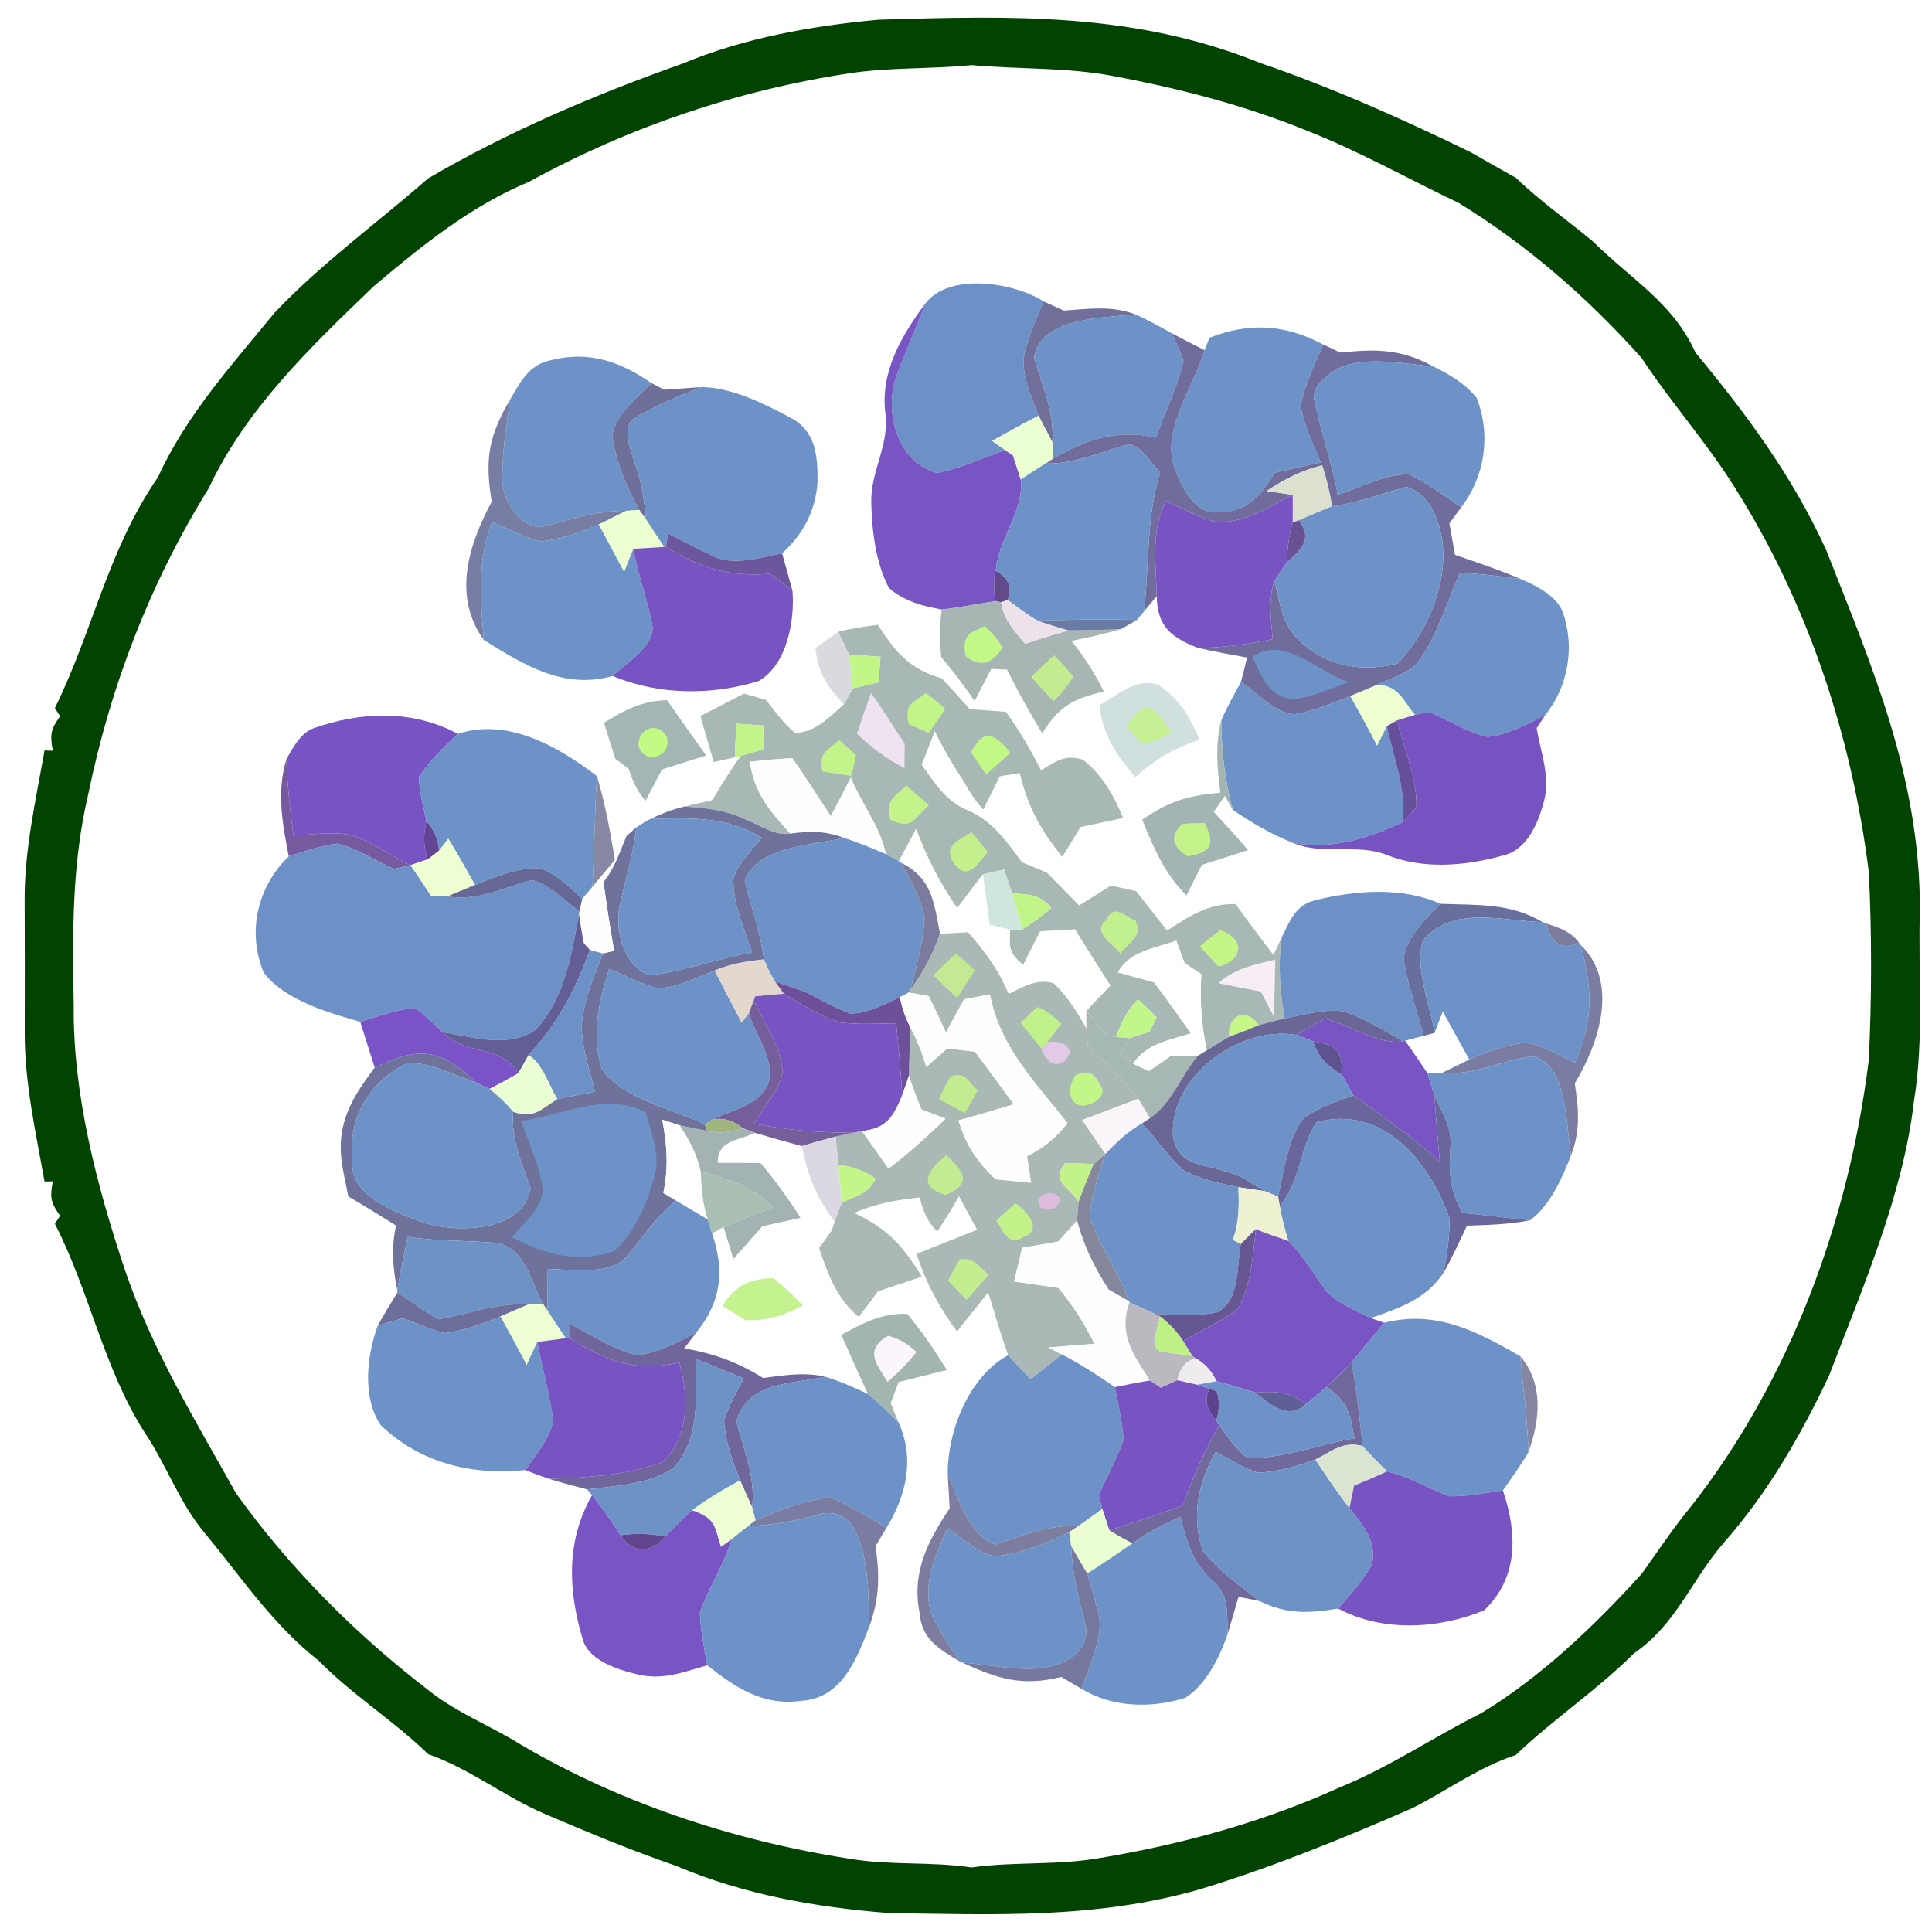 <?xml version="1.0" encoding="UTF-8" standalone="no"?>
<!DOCTYPE svg PUBLIC "-//W3C//DTD SVG 1.1//EN" "http://www.w3.org/Graphics/SVG/1.1/DTD/svg11.dtd">
<svg viewBox="0 0 200 200" height="200.0pt" width="200.0pt" xmlns="http://www.w3.org/2000/svg" version="1.1">
<path d="M 0.00 0.00 L 200.00 0.00 L 200.00 200.00 L 0.00 200.00 L 0.00 0.00 Z" fill="#ffffff" />
<path d="M 90.95 2.04 C 104.75 1.63 117.45 1.25 130.51 6.54 C 137.99 9.10 145.15 12.31 152.25 15.76 C 153.80 16.65 155.36 17.54 156.93 18.41 C 159.44 20.84 162.28 22.81 164.95 25.04 C 168.82 28.90 173.18 31.32 175.52 36.51 C 180.80 42.87 185.60 49.37 189.04 56.93 C 193.91 69.25 198.71 80.46 198.75 94.00 C 198.54 100.66 199.21 107.47 198.13 113.99 C 197.04 123.61 192.80 133.33 189.35 142.39 C 186.48 148.48 183.01 154.51 178.55 159.58 C 175.11 163.49 173.60 168.09 169.16 171.14 C 165.32 174.97 160.83 177.93 156.92 181.67 C 153.02 182.96 149.82 185.35 146.20 187.18 C 139.03 190.31 131.70 193.30 124.21 195.58 C 113.50 198.66 102.98 198.20 91.98 198.04 C 84.39 197.43 77.04 196.14 70.00 193.16 C 65.37 191.56 60.86 189.69 56.36 187.76 C 52.18 185.96 48.66 183.11 44.33 181.59 C 40.76 178.12 36.52 175.50 33.02 171.94 C 28.24 168.19 25.06 163.38 21.23 158.74 C 18.54 155.57 17.24 151.61 14.89 148.16 C 10.68 141.49 9.22 133.55 5.68 126.69 L 6.22 125.85 C 5.24 124.48 5.15 124.00 5.47 122.29 L 4.61 122.31 C 3.71 117.27 2.55 112.14 2.56 107.00 C 2.57 102.33 2.57 97.67 2.55 93.00 C 2.55 87.87 3.72 82.72 4.61 77.68 L 5.47 77.72 C 5.16 76.01 5.24 75.52 6.22 74.15 L 5.68 73.30 C 9.57 65.43 11.21 56.82 16.34 49.42 C 19.30 42.94 23.95 37.85 28.41 32.39 C 33.30 27.23 39.01 23.12 44.30 18.48 C 52.61 13.61 61.68 9.76 70.75 6.55 C 77.06 3.91 84.16 2.66 90.95 2.04 Z" fill="#014301" />
<path d="M 100.58 6.74 C 105.53 7.19 110.43 6.94 115.34 7.89 C 122.17 9.17 128.98 10.94 135.43 13.58 C 140.80 15.70 145.80 18.53 151.01 21.01 C 158.12 25.38 164.39 30.85 169.94 37.06 C 172.97 41.67 176.66 45.78 179.58 50.46 C 187.15 62.42 191.68 76.19 193.45 90.19 C 193.78 96.41 193.77 103.59 193.45 109.80 C 191.39 126.28 185.33 142.87 175.01 156.00 C 173.18 158.22 171.61 160.60 169.94 162.93 C 165.08 168.28 159.53 173.60 153.33 177.35 C 148.39 179.82 143.87 182.92 138.73 185.01 C 130.87 188.59 122.43 190.91 113.93 192.33 C 109.49 193.13 105.02 192.69 100.57 193.32 C 96.38 192.69 92.16 193.13 87.97 192.42 C 75.73 190.52 63.56 186.47 52.94 180.02 C 49.96 178.30 46.85 177.03 44.16 174.82 C 36.74 169.11 29.86 162.19 24.42 154.56 C 20.19 146.99 15.74 139.73 12.93 131.46 C 10.01 122.72 7.53 113.28 7.63 104.01 C 7.51 96.58 7.42 89.49 9.13 82.24 C 11.43 71.02 15.54 60.33 21.58 50.59 C 25.52 42.24 32.11 35.97 38.67 29.65 C 43.71 25.40 48.66 21.37 54.78 18.81 C 65.12 13.14 76.31 9.35 87.97 7.58 C 92.15 6.95 96.37 7.16 100.58 6.74 Z" fill="#ffffff" />
<path d="M 108.03 31.20 C 107.23 33.08 106.39 35.04 105.95 37.04 C 105.86 39.06 106.77 41.19 107.51 43.04 C 105.89 43.85 104.30 44.76 102.71 45.64 C 103.17 45.96 103.62 46.28 104.07 46.60 C 101.75 47.39 99.44 48.48 97.04 48.98 C 92.92 47.90 91.52 42.74 92.75 39.06 C 93.67 36.49 94.81 34.00 95.77 31.44 C 98.26 28.17 104.93 29.22 108.03 31.20 Z" fill="#6d91c6" />
<path d="M 108.03 31.20 C 108.72 31.52 109.42 31.84 110.12 32.15 C 112.68 31.98 115.05 31.60 117.53 32.55 C 114.40 32.89 107.69 32.82 107.05 37.02 C 107.89 39.98 109.16 42.58 108.94 45.77 C 108.47 44.86 107.99 43.95 107.51 43.04 C 106.77 41.19 105.86 39.06 105.95 37.04 C 106.39 35.04 107.23 33.08 108.03 31.20 Z" fill="#70709a" />
<path d="M 95.77 31.44 C 94.81 34.00 93.67 36.49 92.75 39.06 C 91.52 42.74 92.92 47.90 97.04 48.98 C 99.44 48.48 101.75 47.39 104.07 46.60 L 104.87 47.16 L 105.67 49.64 C 106.01 52.93 103.40 55.69 103.08 59.07 C 102.85 60.07 102.84 61.12 103.06 62.22 C 101.20 62.53 99.35 62.88 97.48 63.10 C 95.46 62.72 93.59 62.25 92.02 60.86 C 90.64 58.22 90.26 54.94 90.19 52.00 C 90.13 48.71 92.09 46.10 91.65 42.76 C 91.13 38.46 93.32 34.77 95.77 31.44 Z" fill="#7954c3" />
<path d="M 117.53 32.55 C 118.83 33.11 120.03 33.79 121.26 34.48 C 121.75 35.40 122.17 36.35 122.52 37.31 C 121.91 40.05 120.61 42.67 119.66 45.31 C 115.62 44.39 112.44 45.49 108.99 47.49 L 108.94 45.77 C 109.16 42.58 107.89 39.98 107.05 37.02 C 107.69 32.82 114.40 32.89 117.53 32.55 Z" fill="#6d92c7" />
<path d="M 136.99 35.67 C 136.11 37.70 135.04 39.82 134.65 42.00 C 134.98 44.00 135.93 46.00 136.72 47.87 C 135.13 48.21 133.55 48.56 131.98 48.94 C 130.53 51.32 129.05 53.08 126.02 53.04 C 123.64 53.18 122.27 50.42 121.64 48.51 C 120.08 44.67 123.61 40.00 124.69 36.25 L 125.21 34.96 C 129.39 33.33 133.05 33.59 136.99 35.67 Z" fill="#6d92c7" />
<path d="M 121.26 34.48 C 122.40 35.08 123.54 35.68 124.69 36.25 C 123.61 40.00 120.08 44.67 121.64 48.51 C 122.27 50.42 123.64 53.18 126.02 53.04 C 129.05 53.08 130.53 51.32 131.98 48.94 C 133.55 48.56 135.13 48.21 136.72 47.87 C 135.93 46.00 134.98 44.00 134.65 42.00 C 135.04 39.82 136.11 37.70 136.99 35.67 L 138.76 36.50 C 142.40 36.11 145.03 36.12 148.32 37.91 C 144.89 37.68 139.88 36.41 137.15 39.14 C 136.47 39.70 136.09 40.34 136.00 41.07 C 136.63 44.49 137.88 47.77 138.48 51.21 C 140.81 50.49 143.42 49.04 145.86 49.10 C 147.77 49.99 149.52 51.34 151.27 52.51 C 150.86 53.07 150.45 53.63 150.04 54.18 C 150.23 55.27 150.42 56.35 150.62 57.44 C 152.90 58.22 155.18 58.99 157.40 59.93 C 155.32 59.64 153.23 59.40 151.13 59.29 C 149.86 62.16 148.88 65.51 147.11 68.10 C 146.19 69.65 143.98 70.18 142.41 70.96 C 141.53 71.33 140.66 71.69 139.79 72.06 C 137.92 72.81 135.97 73.61 133.98 73.94 C 131.94 73.82 130.10 71.67 128.46 70.59 C 128.69 69.75 128.90 68.91 129.09 68.07 C 127.39 67.75 125.67 67.46 123.98 67.06 C 126.61 67.08 129.18 66.67 131.75 66.16 C 131.58 64.09 131.25 62.15 131.93 60.13 C 132.56 62.49 132.66 64.67 134.60 66.39 C 137.35 69.03 141.05 69.59 144.66 68.70 C 148.24 65.03 150.80 58.35 148.57 53.37 C 148.02 51.98 147.07 50.92 145.64 50.40 C 143.04 51.07 140.59 52.07 137.89 52.41 C 137.66 50.96 137.32 49.55 136.87 48.17 C 134.72 48.71 132.95 49.61 131.12 50.83 L 133.82 51.23 C 131.28 52.50 128.94 54.11 125.98 54.05 C 124.15 53.61 122.39 52.62 120.67 51.87 C 119.11 55.06 119.68 58.26 119.74 61.72 C 119.30 62.24 118.87 62.76 118.43 63.29 C 119.00 58.41 118.62 53.67 120.10 48.90 C 119.16 47.97 118.25 46.26 116.90 46.00 C 113.94 46.71 111.39 48.06 108.23 47.98 L 108.99 47.49 C 112.44 45.49 115.62 44.39 119.66 45.31 C 120.61 42.67 121.91 40.05 122.52 37.31 C 122.17 36.35 121.75 35.40 121.26 34.48 Z" fill="#706c9b" />
<path d="M 57.16 37.26 C 61.06 36.30 64.26 37.47 67.44 39.66 C 66.01 41.12 63.58 43.02 63.39 45.18 C 63.76 47.84 64.90 50.45 66.17 52.79 L 64.82 52.88 C 61.69 52.84 58.94 53.81 55.97 54.58 C 53.77 54.49 52.21 52.01 52.01 50.01 C 51.92 47.13 52.40 44.21 52.80 41.37 C 53.90 39.48 54.80 37.68 57.16 37.26 Z" fill="#6d92c7" />
<path d="M 148.32 37.91 C 149.97 38.70 151.72 39.74 152.87 41.20 C 154.35 44.99 153.74 49.28 151.27 52.51 C 149.52 51.34 147.77 49.99 145.86 49.10 C 143.42 49.04 140.81 50.49 138.48 51.21 C 137.88 47.77 136.63 44.49 136.00 41.07 C 136.09 40.34 136.47 39.70 137.15 39.14 C 139.88 36.41 144.89 37.68 148.32 37.91 Z" fill="#6d92c8" />
<path d="M 67.44 39.66 L 68.75 40.34 C 70.04 40.26 71.32 40.17 72.61 40.07 C 70.17 41.04 67.65 42.03 65.44 43.46 C 64.44 44.58 65.23 46.29 65.58 47.54 C 66.36 49.61 66.70 51.54 66.86 53.75 L 66.17 52.79 C 64.90 50.45 63.76 47.84 63.39 45.18 C 63.58 43.02 66.01 41.12 67.44 39.66 Z" fill="#6e709a" />
<path d="M 72.61 40.07 C 75.75 40.11 79.04 41.76 81.77 43.21 C 84.47 44.56 84.66 47.26 84.63 49.95 C 84.42 52.89 83.13 55.33 80.96 57.28 C 78.59 57.72 75.74 58.71 73.52 57.42 C 72.04 56.75 70.61 55.96 69.14 55.24 L 68.95 56.63 L 68.76 56.62 C 68.11 55.68 67.48 54.72 66.86 53.75 C 66.70 51.54 66.36 49.61 65.58 47.54 C 65.23 46.29 64.44 44.58 65.44 43.46 C 67.65 42.03 70.17 41.04 72.61 40.07 Z" fill="#6d92c7" />
<path d="M 52.80 41.37 C 52.40 44.21 51.92 47.13 52.01 50.01 C 52.21 52.01 53.77 54.49 55.97 54.58 C 58.94 53.81 61.69 52.84 64.82 52.88 C 63.88 53.36 62.93 53.83 61.98 54.30 C 60.10 55.10 58.05 55.84 56.01 56.04 C 54.25 55.68 52.59 54.72 50.94 54.03 C 49.37 58.07 49.74 62.03 50.08 66.25 C 46.82 61.71 48.50 56.41 50.90 51.94 C 50.18 47.53 50.57 45.18 52.80 41.37 Z" fill="#787ea3" />
<path d="M 107.51 43.04 C 107.99 43.95 108.47 44.86 108.94 45.77 L 108.99 47.49 L 108.23 47.98 C 107.36 48.52 106.52 49.08 105.67 49.64 L 104.87 47.16 L 104.07 46.60 C 103.62 46.28 103.17 45.96 102.71 45.64 C 104.30 44.76 105.89 43.85 107.51 43.04 Z" fill="#ebffd2" />
<path d="M 116.90 46.00 C 118.25 46.26 119.16 47.97 120.10 48.90 C 118.62 53.67 119.00 58.41 118.43 63.29 L 117.68 64.19 C 114.25 64.02 110.82 64.18 107.39 64.24 C 106.31 63.63 105.32 62.83 104.30 62.11 C 104.90 60.75 104.27 59.76 103.08 59.07 C 103.40 55.69 106.01 52.93 105.67 49.64 C 106.52 49.08 107.36 48.52 108.23 47.98 C 111.39 48.06 113.94 46.71 116.90 46.00 Z" fill="#6d92c7" />
<path d="M 136.87 48.17 C 137.32 49.55 137.66 50.96 137.89 52.41 C 136.74 52.88 135.59 53.37 134.44 53.86 L 133.82 54.08 C 133.83 53.13 133.83 52.18 133.82 51.23 L 131.12 50.83 C 132.95 49.61 134.72 48.71 136.87 48.17 Z" fill="#dce0cf" />
<path d="M 145.64 50.40 C 147.07 50.92 148.02 51.98 148.57 53.37 C 150.80 58.35 148.24 65.03 144.66 68.70 C 141.05 69.59 137.35 69.03 134.60 66.39 C 132.66 64.67 132.56 62.49 131.93 60.13 C 132.35 59.48 132.78 58.83 133.21 58.18 C 134.70 56.95 135.94 55.75 134.44 53.86 C 135.59 53.37 136.74 52.88 137.89 52.41 C 140.59 52.07 143.04 51.07 145.64 50.40 Z" fill="#6d92c7" />
<path d="M 120.67 51.87 C 122.39 52.62 124.15 53.61 125.98 54.05 C 128.94 54.11 131.28 52.50 133.82 51.23 C 133.83 52.18 133.83 53.13 133.82 54.08 C 133.42 55.44 133.27 56.77 133.21 58.18 C 132.78 58.83 132.35 59.48 131.93 60.13 C 131.25 62.15 131.58 64.09 131.75 66.16 C 129.18 66.67 126.61 67.08 123.98 67.06 C 121.25 65.98 119.81 64.88 119.74 61.72 C 119.68 58.26 119.11 55.06 120.67 51.87 Z" fill="#7854c3" />
<path d="M 64.82 52.88 L 66.17 52.79 L 66.86 53.75 C 67.48 54.72 68.11 55.68 68.76 56.62 L 65.57 56.81 C 65.24 57.61 64.92 58.41 64.61 59.22 C 63.74 57.57 62.86 55.94 61.98 54.30 C 62.93 53.83 63.88 53.36 64.82 52.88 Z" fill="#ecffd1" />
<path d="M 50.94 54.03 C 52.59 54.72 54.25 55.68 56.01 56.04 C 58.05 55.84 60.10 55.10 61.98 54.30 C 62.86 55.94 63.74 57.57 64.61 59.22 C 64.92 58.41 65.24 57.61 65.57 56.81 C 66.03 59.61 67.15 62.26 67.57 65.05 C 67.41 67.13 64.81 68.66 63.43 69.98 C 58.32 71.41 54.24 68.83 50.08 66.25 C 49.74 62.03 49.37 58.07 50.94 54.03 Z" fill="#6d92c7" />
<path d="M 133.82 54.08 L 134.44 53.86 C 135.94 55.75 134.70 56.95 133.21 58.18 C 133.27 56.77 133.42 55.44 133.82 54.08 Z" fill="#695294" />
<path d="M 69.14 55.24 C 70.61 55.96 72.04 56.75 73.52 57.42 C 75.74 58.71 78.59 57.72 80.96 57.28 C 81.32 58.58 81.70 59.88 82.04 61.18 C 81.27 60.58 80.50 59.99 79.73 59.40 C 75.46 59.72 72.60 58.84 68.95 56.63 L 69.14 55.24 Z" fill="#6c579c" />
<path d="M 65.57 56.81 L 68.76 56.62 L 68.95 56.63 C 72.60 58.84 75.46 59.72 79.73 59.40 C 80.50 59.99 81.27 60.58 82.04 61.18 C 82.28 64.27 81.47 68.78 78.56 70.49 C 73.71 72.01 68.16 71.97 63.43 69.98 C 64.81 68.66 67.41 67.13 67.57 65.05 C 67.15 62.26 66.03 59.61 65.57 56.81 Z" fill="#7853c2" />
<path d="M 103.08 59.07 C 104.27 59.76 104.90 60.75 104.30 62.11 L 103.64 62.35 L 103.06 62.22 C 102.84 61.12 102.85 60.07 103.08 59.07 Z" fill="#634b8b" />
<path d="M 151.13 59.29 C 153.23 59.40 155.32 59.64 157.40 59.93 C 158.98 60.60 161.04 61.62 161.75 63.28 C 163.05 66.90 162.38 70.99 159.98 74.00 C 158.15 74.98 156.07 76.08 153.99 76.28 C 151.90 75.81 149.94 74.55 147.98 73.71 C 147.48 73.78 146.97 73.88 146.47 74.00 C 145.35 72.70 144.88 71.17 142.99 70.93 L 142.41 70.96 C 143.98 70.18 146.19 69.65 147.11 68.10 C 148.88 65.51 149.86 62.16 151.13 59.29 Z" fill="#6d92c7" />
<path d="M 103.06 62.22 L 103.64 62.35 C 103.89 64.17 105.02 65.29 106.12 66.65 C 107.62 66.15 109.12 65.67 110.64 65.26 C 112.44 65.23 114.23 65.22 116.04 65.12 C 114.37 65.63 112.62 65.99 110.92 66.35 C 112.25 68.00 113.31 69.68 114.26 71.57 C 111.00 72.41 109.76 72.99 107.88 75.91 C 106.58 73.75 105.36 71.56 104.24 69.31 C 103.69 69.29 103.15 69.27 102.61 69.25 C 102.03 70.35 101.46 71.46 100.89 72.57 C 99.81 71.00 98.68 69.49 97.44 68.03 C 97.26 66.34 97.27 64.79 97.48 63.10 C 99.35 62.88 101.20 62.53 103.06 62.22 Z" fill="#a7b5b3" />
<path d="M 103.64 62.35 L 104.30 62.11 C 105.32 62.83 106.31 63.63 107.39 64.24 C 108.46 64.62 109.54 64.95 110.64 65.26 C 109.12 65.67 107.62 66.15 106.12 66.65 C 105.02 65.29 103.89 64.17 103.64 62.35 Z" fill="#ede2eb" />
<path d="M 107.39 64.24 C 110.82 64.18 114.25 64.02 117.68 64.19 L 116.04 65.12 C 114.23 65.22 112.44 65.23 110.64 65.26 C 109.54 64.95 108.46 64.62 107.39 64.24 Z" fill="#697ba5" />
<path d="M 90.87 64.68 C 92.73 67.54 94.13 69.25 97.51 70.23 C 98.48 71.28 99.44 72.34 100.39 73.41 C 101.64 73.51 102.89 73.60 104.14 73.69 C 105.52 75.64 106.71 77.62 107.76 79.76 C 109.26 78.85 110.24 78.03 112.13 78.65 C 114.11 80.26 115.32 82.35 116.26 84.68 C 114.80 85.00 113.33 85.29 111.86 85.61 C 111.23 86.64 110.60 87.67 109.97 88.70 C 107.69 85.91 106.42 83.54 105.56 80.02 C 104.87 80.13 104.18 80.24 103.50 80.36 C 102.93 81.51 102.36 82.66 101.78 83.80 C 100.98 82.93 100.37 81.98 99.80 80.94 C 98.68 79.25 97.66 77.51 96.76 75.69 C 96.31 76.86 95.86 78.02 95.41 79.18 C 96.77 81.04 97.86 82.89 100.08 83.84 C 102.74 84.94 104.14 87.07 105.81 89.27 C 106.66 89.63 107.52 89.99 108.38 90.34 C 109.49 91.47 110.61 92.61 111.71 93.74 C 112.81 93.06 113.90 92.37 115.00 91.68 C 115.87 91.87 116.75 92.06 117.62 92.25 C 118.68 93.61 119.75 94.97 120.81 96.33 C 123.10 94.87 125.06 93.51 127.91 93.59 C 129.18 95.37 130.50 97.12 131.83 98.86 L 132.72 96.96 C 132.25 99.82 132.52 102.60 132.97 105.44 C 132.07 105.65 131.18 105.88 130.29 106.13 C 129.00 104.22 127.04 105.12 127.26 107.31 C 126.47 107.77 125.69 108.24 124.92 108.73 C 124.36 106.03 124.19 103.58 124.36 100.85 C 123.78 100.47 123.20 100.09 122.62 99.69 C 122.34 98.92 122.05 98.15 121.77 97.38 C 119.59 98.17 116.93 98.44 115.72 100.66 C 116.97 101.01 118.22 101.35 119.47 101.69 C 120.77 103.43 122.04 105.19 123.29 106.97 C 120.96 107.74 118.81 107.94 117.28 110.12 C 116.83 109.79 116.39 109.45 115.95 109.10 C 116.28 108.55 116.61 108.01 116.94 107.47 L 118.99 106.81 C 119.26 106.31 119.50 105.81 119.73 105.31 C 119.11 104.68 118.47 104.07 117.82 103.47 C 116.64 104.56 116.11 105.90 115.49 107.35 C 115.17 107.31 114.86 107.26 114.56 107.21 C 113.84 106.37 113.14 105.52 112.45 104.65 C 113.26 103.75 114.10 102.89 114.95 102.03 C 113.71 100.10 112.48 98.17 111.28 96.21 C 110.08 96.28 108.87 96.35 107.67 96.42 C 107.09 97.58 106.51 98.74 105.92 99.90 C 104.35 98.60 104.51 98.07 104.54 96.23 L 105.84 96.21 C 106.91 95.53 107.91 94.79 108.84 93.99 C 107.60 92.53 106.52 92.61 104.78 92.47 C 104.51 91.65 104.23 90.84 103.94 90.02 C 103.21 90.17 102.48 90.33 101.76 90.50 C 100.84 91.65 99.99 92.85 99.08 94.01 C 97.27 91.37 95.95 88.81 94.84 85.82 C 94.24 86.93 93.65 88.04 93.05 89.15 C 92.60 88.90 92.14 88.65 91.69 88.41 C 91.15 85.60 89.15 83.17 88.08 80.50 C 87.40 81.84 86.70 83.17 86.00 84.49 C 84.69 82.50 83.41 80.48 82.05 78.52 L 81.68 78.51 C 80.33 78.57 78.99 78.71 77.64 78.85 C 78.02 82.03 79.75 84.03 81.81 86.30 C 80.14 86.54 78.74 85.43 77.17 84.83 C 75.16 83.87 73.07 83.64 70.87 83.49 C 71.83 83.27 72.78 83.05 73.74 82.83 C 74.69 81.27 75.60 79.73 76.68 78.25 L 78.99 77.57 C 79.02 76.75 79.02 75.92 79.02 75.10 C 78.08 75.03 77.15 74.97 76.21 74.92 C 76.16 76.08 76.12 77.24 76.07 78.40 C 75.34 78.57 74.61 78.73 73.88 78.89 C 73.43 77.30 72.97 75.71 72.51 74.12 C 74.01 73.35 75.51 72.57 77.02 71.80 C 77.78 72.01 78.53 72.23 79.29 72.45 C 80.24 73.67 81.09 74.85 82.27 75.86 C 84.36 75.88 85.89 74.20 87.35 72.92 L 88.29 71.25 C 89.17 71.04 90.05 70.84 90.94 70.64 C 91.01 69.76 91.08 68.87 91.15 67.99 C 90.06 67.91 88.97 67.83 87.88 67.75 C 87.52 66.97 87.15 66.19 86.77 65.41 C 88.12 65.05 89.49 64.85 90.87 64.68 Z" fill="#a8b8b5" />
<path d="M 101.18 65.18 L 101.93 64.80 C 102.62 65.46 103.25 66.19 103.82 66.98 C 102.72 68.78 101.44 69.10 99.98 67.95 C 99.60 66.49 100.00 65.57 101.18 65.18 Z" fill="#c2f888" />
<path d="M 86.77 65.41 C 87.15 66.19 87.52 66.97 87.88 67.75 C 88.05 68.91 88.18 70.07 88.29 71.25 L 87.35 72.92 C 85.60 71.00 84.70 69.74 84.42 67.09 C 85.20 66.51 85.98 65.96 86.77 65.41 Z" fill="#d9dae0" />
<path d="M 139.67 70.62 C 137.75 71.24 135.70 72.29 133.68 72.37 C 131.17 71.96 130.63 69.98 129.64 68.00 C 132.96 65.66 136.38 69.60 139.67 70.62 Z" fill="#6d92c7" />
<path d="M 87.88 67.75 C 88.97 67.83 90.06 67.91 91.15 67.99 C 91.08 68.87 91.01 69.76 90.94 70.64 C 90.05 70.84 89.17 71.04 88.29 71.25 C 88.18 70.07 88.05 68.91 87.88 67.75 Z" fill="#c2f788" />
<path d="M 109.11 67.83 C 109.82 68.54 110.49 69.28 111.12 70.04 C 110.54 70.96 109.85 71.82 109.05 72.61 C 108.27 71.77 107.50 70.92 106.74 70.07 C 107.51 69.30 108.30 68.56 109.11 67.83 Z" fill="#c3ec91" />
<path d="M 119.93 70.91 C 122.05 72.30 123.23 74.29 124.17 76.58 C 121.51 77.46 119.66 78.57 117.53 80.42 C 115.49 78.09 114.22 76.16 113.79 73.01 C 115.66 71.98 117.66 70.09 119.93 70.91 Z" fill="#cfe0de" />
<path d="M 128.46 70.59 C 130.10 71.67 131.94 73.82 133.98 73.94 C 135.97 73.61 137.92 72.81 139.79 72.06 C 140.74 73.75 141.67 75.45 142.56 77.18 C 142.88 76.51 143.21 75.83 143.56 75.17 C 144.28 78.57 145.59 81.58 145.16 85.15 C 141.44 86.83 138.03 87.95 133.88 87.27 C 131.68 86.41 129.57 85.17 127.62 83.84 C 126.79 80.77 126.44 77.77 126.43 74.57 C 127.00 73.20 127.76 71.90 128.46 70.59 Z" fill="#6d92c7" />
<path d="M 142.41 70.96 L 142.99 70.93 C 144.88 71.17 145.35 72.70 146.47 74.00 L 144.63 74.57 L 143.56 75.17 C 143.21 75.83 142.88 76.51 142.56 77.18 C 141.67 75.45 140.74 73.75 139.79 72.06 C 140.66 71.69 141.53 71.33 142.41 70.96 Z" fill="#edffd1" />
<path d="M 90.17 71.75 C 91.41 73.42 92.47 75.24 93.65 76.96 C 93.65 77.81 93.64 78.66 93.63 79.51 C 91.76 78.58 90.23 77.38 88.71 75.97 C 89.17 74.55 89.64 73.15 90.17 71.75 Z" fill="#efe2f1" />
<path d="M 95.88 71.74 C 96.55 72.27 97.21 72.81 97.86 73.37 C 97.32 74.23 96.74 75.06 96.13 75.87 L 94.06 74.96 C 93.62 72.78 94.38 72.87 95.88 71.74 Z" fill="#c3f489" />
<path d="M 69.06 72.49 C 70.39 74.41 71.75 76.31 73.11 78.21 C 71.58 78.68 70.06 79.16 68.54 79.65 C 67.97 80.74 67.40 81.82 66.82 82.90 C 65.94 81.89 65.49 80.86 65.09 79.61 C 64.62 79.25 64.16 78.89 63.69 78.53 C 63.30 77.29 62.91 76.06 62.52 74.82 C 64.66 73.51 66.47 72.51 69.06 72.49 Z" fill="#a4b6b3" />
<path d="M 118.42 73.19 C 119.99 73.37 120.33 74.70 121.28 75.77 C 120.26 76.45 119.23 76.85 118.19 76.98 C 117.62 76.37 117.07 75.73 116.57 75.07 C 117.16 74.42 117.78 73.79 118.42 73.19 Z" fill="#c5f194" />
<path d="M 147.98 73.71 C 149.94 74.55 151.90 75.81 153.99 76.28 C 156.07 76.08 158.15 74.98 159.98 74.00 L 159.07 75.37 C 159.48 77.86 160.51 80.38 159.84 82.92 C 159.25 85.15 158.11 88.00 155.59 88.56 C 151.72 89.65 147.35 90.03 143.54 88.50 C 140.40 87.27 137.09 88.60 133.88 87.27 C 138.03 87.95 141.44 86.83 145.16 85.15 C 145.67 84.64 146.16 84.12 146.62 83.58 C 146.74 80.61 145.29 77.44 144.63 74.57 L 146.47 74.00 C 146.97 73.88 147.48 73.78 147.98 73.71 Z" fill="#7753c2" />
<path d="M 47.40 75.97 C 45.97 77.33 44.46 78.76 43.38 80.41 C 43.38 81.93 43.83 83.50 44.15 84.98 C 43.79 86.44 43.84 87.77 44.29 88.96 L 42.50 89.56 L 42.43 89.58 C 40.50 88.54 38.60 87.24 36.54 86.49 C 34.59 86.02 32.37 86.41 30.37 86.50 C 30.03 83.88 29.75 81.25 29.64 78.61 C 30.27 77.47 31.11 75.91 32.38 75.42 C 37.33 73.65 42.66 73.43 47.40 75.97 Z" fill="#7853c3" />
<path d="M 67.24 75.40 C 68.05 75.26 68.65 75.57 69.04 76.33 C 69.58 78.37 66.67 79.26 66.09 77.19 C 66.07 76.33 66.45 75.73 67.24 75.40 Z" fill="#c1fb84" />
<path d="M 76.21 74.92 C 77.15 74.97 78.08 75.03 79.02 75.10 C 79.02 75.92 79.02 76.75 78.99 77.57 L 76.68 78.25 L 76.07 78.40 C 76.12 77.24 76.16 76.08 76.21 74.92 Z" fill="#c4f58a" />
<path d="M 126.43 74.57 C 126.44 77.77 126.79 80.77 127.62 83.84 L 126.80 82.39 C 126.42 82.94 126.03 83.50 125.64 84.05 C 126.86 85.34 128.05 86.65 129.20 88.01 C 127.60 88.52 126.01 89.03 124.41 89.54 C 123.88 90.60 123.35 91.65 122.82 92.70 C 120.57 90.48 119.41 87.73 118.24 84.85 C 121.05 82.93 122.94 82.36 126.33 82.06 C 126.01 79.52 125.77 77.08 126.43 74.57 Z" fill="#a3b5b2" />
<path d="M 143.56 75.17 L 144.63 74.57 C 145.29 77.44 146.74 80.61 146.62 83.58 C 146.16 84.12 145.67 84.64 145.16 85.15 C 145.59 81.58 144.28 78.57 143.56 75.17 Z" fill="#664f9b" />
<path d="M 47.40 75.97 C 52.53 74.26 57.82 77.29 61.79 80.34 C 61.55 84.16 61.55 87.98 61.32 91.80 L 60.87 92.36 L 60.28 93.06 C 59.03 91.89 57.60 90.48 55.96 89.91 C 53.71 89.72 51.25 90.81 49.17 91.61 C 48.27 90.01 47.37 88.39 46.41 86.83 L 45.44 88.08 C 45.39 87.00 44.96 85.96 44.15 84.98 C 43.83 83.50 43.38 81.93 43.38 80.41 C 44.46 78.76 45.97 77.33 47.40 75.97 Z" fill="#6d92c7" />
<path d="M 104.60 77.91 C 103.77 78.68 102.93 79.44 102.08 80.19 C 101.55 79.42 101.02 78.65 100.52 77.86 C 101.93 75.22 103.00 76.05 104.60 77.91 Z" fill="#c2f886" />
<path d="M 86.89 76.61 C 87.48 77.13 88.06 77.66 88.62 78.20 C 88.48 78.91 88.31 79.62 88.13 80.32 C 87.13 80.19 86.13 80.03 85.13 79.86 C 84.75 77.85 85.56 77.78 86.89 76.61 Z" fill="#c3f38b" />
<path d="M 81.68 78.51 L 82.05 78.52 C 83.41 80.48 84.69 82.50 86.00 84.49 C 86.70 83.17 87.40 81.84 88.08 80.50 C 89.15 83.17 91.15 85.60 91.69 88.41 C 90.26 87.81 88.85 87.21 87.37 86.74 C 85.44 86.01 83.84 86.01 81.81 86.30 C 79.75 84.03 78.02 82.03 77.64 78.85 C 78.99 78.71 80.33 78.57 81.68 78.51 Z" fill="#fefefe" />
<path d="M 29.64 78.61 C 29.75 81.25 30.03 83.88 30.37 86.50 C 32.37 86.41 34.59 86.02 36.54 86.49 C 38.60 87.24 40.50 88.54 42.43 89.58 L 40.78 89.94 C 38.85 89.12 36.97 87.81 34.93 87.33 C 33.22 87.54 31.52 88.12 29.89 88.65 C 29.24 85.25 28.62 82.03 29.64 78.61 Z" fill="#765a9f" />
<path d="M 61.79 80.34 C 62.66 83.18 63.16 86.09 63.66 89.01 C 62.87 89.94 62.09 90.87 61.32 91.80 C 61.55 87.98 61.55 84.16 61.79 80.34 Z" fill="#8788a4" />
<path d="M 93.83 81.32 C 94.61 82.00 95.39 82.67 96.16 83.36 C 94.61 84.72 94.51 85.98 92.15 84.85 C 91.72 82.81 92.44 82.57 93.83 81.32 Z" fill="#c4f38c" />
<path d="M 70.87 83.49 C 73.07 83.64 75.16 83.87 77.17 84.83 C 78.74 85.43 80.14 86.54 81.81 86.30 C 83.84 86.01 85.44 86.01 87.37 86.74 C 84.24 87.48 78.41 87.58 77.10 91.15 C 77.74 93.90 78.73 96.50 79.09 99.32 C 77.32 99.51 75.62 99.77 73.98 100.47 C 72.12 101.19 70.01 102.30 67.99 102.30 C 66.31 101.82 64.68 100.98 63.07 100.29 C 61.97 103.68 61.20 107.17 62.30 110.68 C 64.55 113.83 69.60 114.75 72.96 116.39 L 73.21 117.08 C 72.26 116.89 71.31 116.70 70.36 116.50 L 68.56 115.91 C 69.05 118.54 69.22 120.84 68.67 123.49 C 69.12 123.76 69.56 124.03 70.01 124.30 C 67.75 126.04 66.38 128.41 64.50 130.48 C 62.53 131.97 59.01 131.41 56.65 131.36 C 56.65 132.80 56.65 134.24 56.67 135.67 L 56.21 134.98 C 54.93 132.73 54.45 129.39 51.55 128.68 C 48.43 128.39 45.30 128.51 42.19 128.04 C 41.83 129.87 41.45 131.70 41.12 133.54 C 40.65 131.19 40.51 129.21 40.99 126.86 C 39.36 125.83 37.72 124.83 36.06 123.85 C 35.63 121.65 35.00 119.45 35.40 117.20 C 35.82 114.60 37.26 112.57 38.79 110.51 C 43.40 108.29 45.64 108.51 49.27 112.06 C 47.05 111.35 44.48 109.87 42.13 110.07 C 38.26 111.95 36.02 115.66 36.48 120.03 C 36.06 123.94 41.27 125.63 44.20 126.68 C 47.61 127.61 54.07 127.51 54.92 123.03 C 54.01 120.34 52.88 118.04 53.13 115.09 C 55.29 115.84 56.00 114.82 57.69 113.77 C 58.99 113.50 60.30 113.26 61.61 113.02 C 61.02 110.79 60.18 108.36 60.22 106.04 C 60.42 103.54 61.48 101.01 62.42 98.70 L 63.57 98.43 C 63.16 96.06 62.80 93.69 62.47 91.31 C 63.64 89.87 64.15 88.21 64.86 86.54 L 65.86 85.66 C 65.56 88.51 64.72 91.21 64.09 94.00 C 63.72 96.60 64.56 99.77 67.13 100.97 C 70.75 100.59 74.24 99.21 77.85 98.61 C 77.07 96.21 75.85 93.56 75.92 91.02 C 76.31 89.40 77.86 88.04 78.83 86.71 C 75.23 84.48 71.45 84.69 67.37 84.76 C 68.50 84.23 69.65 83.77 70.87 83.49 Z" fill="#6f739b" />
<path d="M 44.15 84.98 C 44.96 85.96 45.39 87.00 45.44 88.08 L 44.29 88.96 C 43.84 87.77 43.79 86.44 44.15 84.98 Z" fill="#644595" />
<path d="M 67.37 84.76 C 71.45 84.69 75.23 84.48 78.83 86.71 C 77.86 88.04 76.31 89.40 75.92 91.02 C 75.85 93.56 77.07 96.21 77.85 98.61 C 74.24 99.21 70.75 100.59 67.13 100.97 C 64.56 99.77 63.72 96.60 64.09 94.00 C 64.72 91.21 65.56 88.51 65.86 85.66 C 66.35 85.33 66.85 85.03 67.37 84.76 Z" fill="#6d92c7" />
<path d="M 122.37 85.31 C 123.14 85.21 123.93 85.18 124.72 85.20 C 125.79 87.38 125.43 88.26 122.94 88.64 C 121.28 87.61 121.09 86.51 122.37 85.31 Z" fill="#c4f28b" />
<path d="M 94.84 85.82 C 95.95 88.81 97.27 91.37 99.08 94.01 C 99.99 92.85 100.84 91.65 101.76 90.50 C 101.99 92.24 102.23 93.98 102.45 95.72 C 103.15 95.90 103.84 96.07 104.54 96.23 C 104.51 98.07 104.35 98.60 105.92 99.90 C 106.51 98.74 107.09 97.58 107.67 96.42 C 108.87 96.35 110.08 96.28 111.28 96.21 C 112.48 98.17 113.71 100.10 114.95 102.03 C 114.10 102.89 113.26 103.75 112.45 104.65 L 112.47 106.47 C 111.49 104.76 110.50 103.12 109.05 101.77 C 107.20 101.30 105.98 102.15 104.41 102.89 C 103.40 100.45 101.96 98.47 100.21 96.51 C 99.25 96.56 98.28 96.61 97.31 96.66 C 96.68 93.45 96.52 90.93 93.28 89.31 L 93.05 89.15 C 93.65 88.04 94.24 86.93 94.84 85.82 Z" fill="#fffffe" />
<path d="M 100.58 86.15 C 101.16 86.82 101.71 87.50 102.26 88.19 C 101.21 89.41 100.10 91.43 98.67 89.24 C 97.58 87.52 99.39 86.91 100.58 86.15 Z" fill="#c3f08d" />
<path d="M 34.93 87.33 C 36.97 87.81 38.85 89.12 40.78 89.94 L 42.43 89.58 L 42.50 89.56 C 43.21 90.62 43.93 91.68 44.63 92.75 C 45.18 92.77 45.73 92.79 46.29 92.80 C 49.54 93.31 52.02 91.89 55.03 91.10 C 56.86 91.49 58.47 93.29 60.00 94.34 L 59.94 94.66 C 59.12 98.95 58.52 103.14 55.52 106.55 C 52.69 108.58 48.95 107.35 45.83 106.85 C 44.90 106.00 44.00 105.09 42.99 104.34 C 41.06 104.51 39.14 105.22 37.29 105.78 C 33.97 104.82 29.48 103.55 27.30 100.68 C 25.55 96.48 26.64 91.79 29.89 88.65 C 31.52 88.12 33.22 87.54 34.93 87.33 Z" fill="#6d91c6" />
<path d="M 46.41 86.83 C 47.37 88.39 48.27 90.01 49.17 91.61 C 48.21 92.01 47.25 92.41 46.29 92.80 C 45.73 92.79 45.18 92.77 44.63 92.75 C 43.93 91.68 43.21 90.62 42.50 89.56 L 44.29 88.96 L 45.44 88.08 L 46.41 86.83 Z" fill="#edfed2" />
<path d="M 87.37 86.74 C 88.85 87.21 90.26 87.81 91.69 88.41 C 92.14 88.65 92.60 88.90 93.05 89.15 L 93.28 89.31 C 94.20 91.11 95.41 93.07 95.71 95.09 C 95.56 97.59 94.85 100.08 94.24 102.50 L 94.07 102.75 L 93.17 103.22 C 91.60 103.94 89.79 104.94 88.04 104.93 C 86.44 104.37 84.92 103.44 83.39 102.70 C 82.34 102.32 81.28 101.96 80.23 101.61 C 79.78 100.89 79.40 100.13 79.09 99.32 C 78.73 96.50 77.74 93.90 77.10 91.15 C 78.41 87.58 84.24 87.48 87.37 86.74 Z" fill="#6d92c7" />
<path d="M 55.96 89.91 C 57.60 90.48 59.03 91.89 60.28 93.06 L 60.00 94.34 C 58.47 93.29 56.86 91.49 55.03 91.10 C 52.02 91.89 49.54 93.31 46.29 92.80 C 47.25 92.41 48.21 92.01 49.17 91.61 C 51.25 90.81 53.71 89.72 55.96 89.91 Z" fill="#656795" />
<path d="M 93.28 89.31 C 96.52 90.93 96.68 93.45 97.31 96.66 C 96.56 98.82 95.58 100.64 94.24 102.50 C 94.85 100.08 95.56 97.59 95.71 95.09 C 95.41 93.07 94.20 91.11 93.28 89.31 Z" fill="#7b7c9d" />
<path d="M 103.94 90.02 C 104.23 90.84 104.51 91.65 104.78 92.47 C 105.14 93.72 105.50 94.96 105.84 96.21 L 104.54 96.23 C 103.84 96.07 103.15 95.90 102.45 95.72 C 102.23 93.98 101.99 92.24 101.76 90.50 C 102.48 90.33 103.21 90.17 103.94 90.02 Z" fill="#cfe6dc" />
<path d="M 60.87 92.36 L 62.47 91.31 C 62.80 93.69 63.16 96.06 63.57 98.43 L 62.42 98.70 L 61.07 98.35 L 60.43 97.63 C 60.24 96.65 60.08 95.66 59.94 94.66 L 60.00 94.34 L 60.28 93.06 L 60.87 92.36 Z" fill="#fefffc" />
<path d="M 108.84 93.99 C 107.91 94.79 106.91 95.53 105.84 96.21 C 105.50 94.96 105.14 93.72 104.78 92.47 C 106.52 92.61 107.60 92.53 108.84 93.99 Z" fill="#c2f587" />
<path d="M 149.11 93.56 C 147.65 95.05 145.62 97.00 145.29 99.14 C 145.68 101.89 146.67 104.57 147.38 107.24 L 145.47 107.74 L 145.23 107.79 C 143.27 106.66 141.18 105.37 139.02 104.69 C 137.05 104.42 134.92 105.07 132.97 105.44 C 132.52 102.60 132.25 99.82 132.72 96.96 C 133.57 95.26 134.11 93.69 136.16 93.19 C 140.27 92.17 145.16 91.78 149.11 93.56 Z" fill="#6d91c7" />
<path d="M 117.57 95.32 C 118.32 97.08 116.88 97.45 115.99 98.75 C 115.38 97.85 113.03 96.56 114.40 95.37 C 115.42 93.47 116.14 94.70 117.57 95.32 Z" fill="#c2f08e" />
<path d="M 149.11 93.56 C 152.91 93.72 156.25 93.44 159.68 95.45 C 155.53 95.36 150.43 93.68 147.31 97.35 C 146.39 100.18 148.07 104.04 148.51 106.94 L 147.38 107.24 C 146.67 104.57 145.68 101.89 145.29 99.14 C 145.62 97.00 147.65 95.05 149.11 93.56 Z" fill="#686f9c" />
<path d="M 59.94 94.66 C 60.08 95.66 60.24 96.65 60.43 97.63 L 61.07 98.35 C 59.45 102.66 57.84 105.79 54.71 109.23 L 53.66 111.11 C 51.78 108.03 48.27 109.37 45.83 106.85 C 48.95 107.35 52.69 108.58 55.52 106.55 C 58.52 103.14 59.12 98.95 59.94 94.66 Z" fill="#645e96" />
<path d="M 159.68 95.45 L 160.06 95.60 C 160.53 97.49 161.51 98.47 163.47 97.60 L 163.67 97.85 C 164.84 102.52 164.97 105.55 163.05 110.03 C 161.44 109.27 159.76 108.23 157.99 107.94 C 155.97 108.12 153.94 108.87 152.09 109.68 C 151.17 108.04 150.26 106.39 149.36 104.74 C 149.07 105.47 148.79 106.20 148.51 106.94 C 148.07 104.04 146.39 100.18 147.31 97.35 C 150.43 93.68 155.53 95.36 159.68 95.45 Z" fill="#6d92c7" />
<path d="M 126.32 96.29 C 128.94 97.17 128.70 99.43 126.14 100.06 C 125.47 99.38 124.83 98.69 124.21 97.96 C 124.90 97.38 125.60 96.82 126.32 96.29 Z" fill="#c3f687" />
<path d="M 160.06 95.60 C 161.37 96.02 162.63 96.43 163.47 97.60 C 161.51 98.47 160.53 97.49 160.06 95.60 Z" fill="#7c7d9d" />
<path d="M 97.31 96.66 C 98.28 96.61 99.25 96.56 100.21 96.51 C 101.96 98.47 103.40 100.45 104.41 102.89 C 105.98 102.15 107.20 101.30 109.05 101.77 C 110.50 103.12 111.49 104.76 112.47 106.47 C 112.51 107.09 112.56 107.71 112.62 108.33 C 114.46 110.04 116.29 111.74 117.82 113.75 C 115.89 114.48 113.96 115.20 112.03 115.94 C 112.82 117.12 113.62 118.29 114.44 119.44 L 114.42 119.46 C 114.02 119.82 113.61 120.17 113.20 120.52 C 112.21 120.45 111.22 120.41 110.24 120.42 C 108.75 122.36 110.68 122.88 111.65 124.41 C 111.59 125.05 111.54 125.70 111.50 126.34 C 110.84 127.07 110.19 127.80 109.54 128.53 C 108.30 128.74 107.06 128.95 105.82 129.17 C 105.53 130.33 105.27 131.50 104.98 132.66 C 106.51 132.88 108.03 133.10 109.56 133.32 C 111.06 135.14 112.27 136.98 113.29 139.11 C 111.71 139.25 110.12 139.35 108.53 139.49 C 108.99 139.73 109.45 139.97 109.92 140.21 C 108.84 141.06 107.77 141.92 106.70 142.78 C 105.91 141.96 105.12 141.14 104.37 140.29 C 103.59 138.15 102.96 135.95 102.30 133.78 C 101.22 135.13 100.15 136.49 99.07 137.84 C 97.18 135.27 95.89 132.86 94.88 129.81 C 96.97 128.97 99.05 128.13 101.15 127.31 C 100.51 126.15 99.90 124.99 99.28 123.83 C 98.57 125.07 97.83 126.30 97.02 127.48 C 96.13 126.61 95.53 125.44 95.22 123.96 C 92.86 124.21 90.62 124.58 88.44 125.57 C 91.90 127.21 93.46 128.95 95.43 132.16 C 93.91 132.66 92.39 133.17 90.88 133.68 C 90.24 134.58 89.57 135.47 88.89 136.33 C 86.60 134.43 85.72 131.91 84.79 129.19 C 85.25 128.58 85.69 127.97 86.13 127.34 L 86.40 126.46 C 86.64 125.79 86.89 125.13 87.15 124.46 C 88.63 123.82 89.89 123.61 90.64 122.01 C 89.55 121.24 88.27 120.76 86.78 120.55 C 86.68 119.59 86.59 118.62 86.50 117.66 L 88.31 117.26 L 89.23 117.08 C 90.14 118.38 91.06 119.67 91.98 120.97 C 94.07 119.37 96.01 117.64 97.88 115.80 C 97.04 115.49 96.21 115.17 95.38 114.84 C 94.91 113.69 94.48 112.53 94.09 111.36 C 94.14 109.65 94.20 107.93 94.17 106.21 C 94.90 107.59 95.45 108.95 95.89 110.45 C 96.62 109.80 97.34 109.17 98.06 108.53 C 99.02 108.64 99.97 108.75 100.93 108.87 C 102.27 110.67 103.61 112.48 104.94 114.31 C 103.04 114.90 101.14 115.46 99.22 115.98 C 100.05 118.66 101.07 120.15 103.05 122.08 C 104.27 122.19 105.50 122.31 106.73 122.44 C 106.59 121.52 106.45 120.61 106.32 119.70 C 108.10 118.75 109.25 117.87 110.50 116.27 C 107.14 111.94 103.56 108.50 102.47 102.94 C 101.58 103.11 100.68 103.28 99.79 103.45 C 99.17 104.59 98.55 105.73 97.92 106.88 C 97.35 105.62 96.76 104.37 96.15 103.13 C 95.46 102.99 94.77 102.86 94.07 102.75 L 94.24 102.50 C 95.58 100.64 96.56 98.82 97.31 96.66 Z" fill="#aab9b5" />
<path d="M 121.77 97.38 C 122.05 98.15 122.34 98.92 122.62 99.69 C 123.20 100.09 123.78 100.47 124.36 100.85 C 124.19 103.58 124.36 106.03 124.92 108.73 L 124.01 109.29 C 123.05 109.32 122.10 109.35 121.14 109.36 C 120.41 109.88 119.67 110.39 118.93 110.89 L 117.28 110.12 C 118.81 107.94 120.96 107.74 123.29 106.97 C 122.04 105.19 120.77 103.43 119.47 101.69 C 118.22 101.35 116.97 101.01 115.72 100.66 C 116.93 98.44 119.59 98.17 121.77 97.38 Z" fill="#ffffff" />
<path d="M 61.07 98.35 L 62.42 98.70 C 61.48 101.01 60.42 103.54 60.22 106.04 C 60.18 108.36 61.02 110.79 61.61 113.02 C 60.30 113.26 58.99 113.50 57.69 113.77 C 56.81 112.36 56.20 110.13 54.71 109.23 C 57.84 105.79 59.45 102.66 61.07 98.35 Z" fill="#6c91c7" />
<path d="M 163.67 97.85 C 167.63 101.77 165.51 108.01 163.02 112.15 C 163.42 114.76 163.63 117.02 162.64 119.57 C 162.08 116.66 162.34 110.17 158.67 109.35 C 155.44 109.75 152.63 111.36 149.22 111.07 C 150.18 110.60 151.13 110.14 152.09 109.68 C 153.94 108.87 155.97 108.12 157.99 107.94 C 159.76 108.23 161.44 109.27 163.05 110.03 C 164.97 105.55 164.84 102.52 163.67 97.85 Z" fill="#7a7da1" />
<path d="M 98.94 98.69 C 99.61 99.26 100.27 99.84 100.91 100.43 C 100.31 101.40 99.72 102.37 99.08 103.31 C 98.25 102.54 97.43 101.76 96.61 100.97 C 97.37 100.20 98.14 99.44 98.94 98.69 Z" fill="#c3ea92" />
<path d="M 63.07 100.29 C 64.68 100.98 66.31 101.82 67.99 102.30 C 70.01 102.30 72.12 101.19 73.98 100.47 C 74.91 102.27 75.83 104.07 76.78 105.85 L 77.53 104.86 C 78.21 107.34 80.95 110.63 79.04 113.02 C 77.96 114.54 75.37 115.05 73.75 115.90 L 72.96 116.39 C 69.60 114.75 64.55 113.83 62.30 110.68 C 61.20 107.17 61.97 103.68 63.07 100.29 Z" fill="#6d92c7" />
<path d="M 79.09 99.32 C 79.40 100.13 79.78 100.89 80.23 101.61 L 81.15 102.87 C 80.16 102.94 79.17 103.03 78.18 103.14 L 78.03 103.55 L 77.53 104.86 L 76.78 105.85 C 75.83 104.07 74.91 102.27 73.98 100.47 C 75.62 99.77 77.32 99.51 79.09 99.32 Z" fill="#e3d8ce" />
<path d="M 132.02 99.33 C 131.98 101.31 131.93 103.29 131.88 105.28 C 131.43 104.40 130.98 103.52 130.52 102.65 C 129.05 102.37 127.59 102.08 126.12 101.78 C 127.83 100.23 129.85 99.87 132.02 99.33 Z" fill="#f7edf7" />
<path d="M 80.23 101.61 C 81.28 101.96 82.34 102.32 83.39 102.70 C 84.92 103.44 86.44 104.37 88.04 104.93 C 89.79 104.94 91.60 103.94 93.17 103.22 C 93.35 104.25 93.68 105.24 94.17 106.21 C 94.20 107.93 94.14 109.65 94.09 111.36 L 93.39 113.41 C 93.26 110.91 93.01 108.42 92.77 105.93 C 90.86 105.96 88.90 106.08 87.01 105.85 C 84.93 105.28 83.00 103.94 81.15 102.87 L 80.23 101.61 Z" fill="#6d4f9a" />
<path d="M 78.18 103.14 C 79.17 103.03 80.16 102.94 81.15 102.87 C 83.00 103.94 84.93 105.28 87.01 105.85 C 88.90 106.08 90.86 105.96 92.77 105.93 C 93.01 108.42 93.26 110.91 93.39 113.41 C 92.48 115.61 91.77 116.83 89.23 117.08 L 88.31 117.26 C 84.84 117.26 81.45 116.99 78.04 116.32 C 79.06 114.66 80.66 112.91 81.02 110.97 C 80.85 108.41 79.08 105.86 78.03 103.55 L 78.18 103.14 Z" fill="#7854c2" />
<path d="M 93.17 103.22 L 94.07 102.75 C 94.77 102.86 95.46 102.99 96.15 103.13 C 96.76 104.37 97.35 105.62 97.92 106.88 C 98.55 105.73 99.17 104.59 99.79 103.45 C 100.68 103.28 101.58 103.11 102.47 102.94 C 103.56 108.50 107.14 111.94 110.50 116.27 C 109.25 117.87 108.10 118.75 106.32 119.70 C 106.45 120.61 106.59 121.52 106.73 122.44 C 105.50 122.31 104.27 122.19 103.05 122.08 C 101.07 120.15 100.05 118.66 99.22 115.98 C 101.14 115.46 103.04 114.90 104.94 114.31 C 103.61 112.48 102.27 110.67 100.93 108.87 C 99.97 108.75 99.02 108.64 98.06 108.53 C 97.34 109.17 96.62 109.80 95.89 110.45 C 95.45 108.95 94.90 107.59 94.17 106.21 C 93.68 105.24 93.35 104.25 93.17 103.22 Z" fill="#fefefe" />
<path d="M 42.99 104.34 C 44.00 105.09 44.90 106.00 45.83 106.85 C 48.27 109.37 51.78 108.03 53.66 111.11 C 52.67 111.67 51.67 112.21 50.67 112.73 C 50.20 112.50 49.74 112.28 49.27 112.06 C 45.64 108.51 43.40 108.29 38.79 110.51 C 38.29 108.93 37.79 107.35 37.29 105.78 C 39.14 105.22 41.06 104.51 42.99 104.34 Z" fill="#7a54c6" />
<path d="M 78.03 103.55 C 79.08 105.86 80.85 108.41 81.02 110.97 C 80.66 112.91 79.06 114.66 78.04 116.32 C 81.45 116.99 84.84 117.26 88.31 117.26 L 86.50 117.66 C 85.33 117.96 84.15 118.30 82.99 118.64 C 81.37 118.20 79.76 117.75 78.15 117.27 L 76.91 116.80 C 75.88 115.97 74.82 115.67 73.75 115.90 C 75.37 115.05 77.96 114.54 79.04 113.02 C 80.95 110.63 78.21 107.34 77.53 104.86 L 78.03 103.55 Z" fill="#755f9b" />
<path d="M 107.40 104.25 C 108.41 104.59 109.09 105.29 109.88 105.97 C 109.41 106.61 108.93 107.24 108.43 107.87 L 107.81 108.56 C 107.09 107.67 106.37 106.77 105.65 105.88 C 106.21 105.31 106.80 104.77 107.40 104.25 Z" fill="#c1f18b" />
<path d="M 117.82 103.47 C 118.47 104.07 119.11 104.68 119.73 105.31 C 119.50 105.81 119.26 106.31 118.99 106.81 L 116.94 107.47 L 115.49 107.35 C 116.11 105.90 116.64 104.56 117.82 103.47 Z" fill="#c1f68b" />
<path d="M 112.45 104.65 C 113.14 105.52 113.84 106.37 114.56 107.21 C 114.86 107.26 115.17 107.31 115.49 107.35 L 116.94 107.47 C 116.61 108.01 116.28 108.55 115.95 109.10 C 116.39 109.45 116.83 109.79 117.28 110.12 L 118.93 110.89 C 119.67 110.39 120.41 109.88 121.14 109.36 C 122.10 109.35 123.05 109.32 124.01 109.29 C 122.25 111.36 121.26 114.29 119.03 115.75 C 118.64 115.08 118.24 114.41 117.82 113.75 C 116.29 111.74 114.46 110.04 112.62 108.33 C 112.56 107.71 112.51 107.09 112.47 106.47 L 112.45 104.65 Z" fill="#a7b7b4" />
<path d="M 130.29 106.13 C 129.29 106.56 128.28 106.96 127.26 107.31 C 127.04 105.12 129.00 104.22 130.29 106.13 Z" fill="#c6f787" />
<path d="M 139.02 104.69 C 141.18 105.37 143.27 106.66 145.23 107.79 C 142.57 108.21 139.72 106.03 137.12 105.47 C 136.14 106.01 135.17 106.57 134.20 107.13 C 128.36 106.15 121.04 111.40 121.43 117.60 C 122.00 120.79 124.48 120.40 126.95 121.30 C 128.47 121.63 129.61 122.53 130.93 123.31 L 128.20 122.90 C 126.32 122.52 124.35 122.08 122.63 121.23 C 120.95 119.82 119.75 117.85 118.18 116.31 L 119.03 115.75 C 121.26 114.29 122.25 111.36 124.01 109.29 L 124.92 108.73 C 125.69 108.24 126.47 107.77 127.26 107.31 C 128.28 106.96 129.29 106.56 130.29 106.13 C 131.18 105.88 132.07 105.65 132.97 105.44 C 134.92 105.07 137.05 104.42 139.02 104.69 Z" fill="#6a6796" />
<path d="M 149.36 104.74 C 150.26 106.39 151.17 108.04 152.09 109.68 C 151.13 110.14 150.18 110.60 149.22 111.07 L 147.78 111.11 C 147.03 109.98 146.25 108.86 145.47 107.74 L 147.38 107.24 L 148.51 106.94 C 148.79 106.20 149.07 105.47 149.36 104.74 Z" fill="#fefffe" />
<path d="M 137.12 105.47 C 139.72 106.03 142.57 108.21 145.23 107.79 L 145.47 107.74 C 146.25 108.86 147.03 109.98 147.78 111.11 C 148.02 111.86 148.25 112.61 148.48 113.36 C 148.65 115.66 148.83 117.97 149.06 120.27 C 146.24 117.76 143.20 115.56 140.11 113.40 C 139.70 112.70 139.30 111.99 138.92 111.27 C 138.99 108.73 138.37 108.18 135.92 107.79 L 134.20 107.13 C 135.17 106.57 136.14 106.01 137.12 105.47 Z" fill="#7954c3" />
<path d="M 134.20 107.13 L 135.92 107.79 C 136.53 109.51 137.38 110.34 138.92 111.27 C 139.30 111.99 139.70 112.70 140.11 113.40 C 138.32 114.03 136.35 114.70 134.83 115.86 C 133.28 118.09 132.91 121.28 132.31 123.88 L 130.93 123.31 C 129.61 122.53 128.47 121.63 126.95 121.30 C 124.48 120.40 122.00 120.79 121.43 117.60 C 121.04 111.40 128.36 106.15 134.20 107.13 Z" fill="#6d92c7" />
<path d="M 107.81 108.56 L 108.43 107.87 C 109.70 107.72 110.49 108.05 110.78 108.86 C 110.15 110.82 108.30 110.40 107.81 108.56 Z" fill="#e2c9e5" />
<path d="M 135.92 107.79 C 138.37 108.18 138.99 108.73 138.92 111.27 C 137.38 110.34 136.53 109.51 135.92 107.79 Z" fill="#5f5291" />
<path d="M 57.69 113.77 C 56.00 114.82 55.29 115.84 53.13 115.09 C 52.38 114.21 51.56 113.43 50.67 112.73 C 51.67 112.21 52.67 111.67 53.66 111.11 L 54.71 109.23 C 56.20 110.13 56.81 112.36 57.69 113.77 Z" fill="#ebfed3" />
<path d="M 158.67 109.35 C 162.34 110.17 162.08 116.66 162.64 119.57 C 161.73 121.93 160.48 124.78 158.40 126.32 C 156.05 126.08 153.71 125.79 151.36 125.56 C 150.12 123.25 149.97 121.56 150.13 118.95 C 150.40 116.78 149.29 115.25 148.48 113.36 C 148.25 112.61 148.02 111.86 147.78 111.11 L 149.22 111.07 C 152.63 111.36 155.44 109.75 158.67 109.35 Z" fill="#6d92c7" />
<path d="M 42.13 110.07 C 44.48 109.87 47.05 111.35 49.27 112.06 C 49.74 112.28 50.20 112.50 50.67 112.73 C 51.56 113.43 52.38 114.21 53.13 115.09 C 52.88 118.04 54.01 120.34 54.92 123.03 C 54.07 127.51 47.61 127.61 44.20 126.68 C 41.27 125.63 36.06 123.94 36.48 120.03 C 36.02 115.66 38.26 111.95 42.13 110.07 Z" fill="#6d92c7" />
<path d="M 98.40 111.43 C 100.00 110.88 100.19 111.96 101.21 112.89 C 100.78 113.67 100.34 114.45 99.89 115.22 C 98.99 114.75 98.09 114.27 97.20 113.78 C 97.56 112.97 97.96 112.19 98.40 111.43 Z" fill="#c2ec90" />
<path d="M 111.32 111.32 C 112.49 110.72 113.33 111.02 113.82 112.22 C 115.13 113.64 111.94 115.30 111.06 113.93 C 110.60 113.20 110.68 112.33 111.32 111.32 Z" fill="#c3f689" />
<path d="M 94.09 111.36 C 94.48 112.53 94.91 113.69 95.38 114.84 C 96.21 115.17 97.04 115.49 97.88 115.80 C 96.01 117.64 94.07 119.37 91.98 120.97 C 91.06 119.67 90.14 118.38 89.23 117.08 C 91.77 116.83 92.48 115.61 93.39 113.41 L 94.09 111.36 Z" fill="#fefefe" />
<path d="M 140.11 113.40 C 143.20 115.56 146.24 117.76 149.06 120.27 C 148.83 117.97 148.65 115.66 148.48 113.36 C 149.29 115.25 150.40 116.78 150.13 118.95 C 149.97 121.56 150.12 123.25 151.36 125.56 C 153.71 125.79 156.05 126.08 158.40 126.32 C 156.23 126.75 154.06 126.81 151.86 126.88 C 151.09 128.52 150.33 130.17 149.44 131.75 C 149.77 129.91 150.12 127.93 150.03 126.05 C 147.97 120.28 143.19 114.32 136.27 116.17 C 134.54 118.82 134.65 122.27 132.48 124.87 L 132.31 123.88 C 132.91 121.28 133.28 118.09 134.83 115.86 C 136.35 114.70 138.32 114.03 140.11 113.40 Z" fill="#68669a" />
<path d="M 66.85 115.13 C 67.39 117.32 68.41 119.56 67.75 121.81 C 66.99 124.54 65.72 127.63 63.55 129.53 C 59.82 130.81 56.38 129.86 53.01 128.09 C 54.11 126.67 56.32 124.94 56.16 123.01 C 55.81 120.64 54.77 118.29 53.94 116.05 C 58.41 115.38 62.59 113.02 66.85 115.13 Z" fill="#6d92c7" />
<path d="M 117.82 113.75 C 118.24 114.41 118.64 115.08 119.03 115.75 L 118.18 116.31 C 116.74 117.15 115.58 118.24 114.44 119.44 C 113.62 118.29 112.82 117.12 112.03 115.94 C 113.96 115.20 115.89 114.48 117.82 113.75 Z" fill="#f9f5f8" />
<path d="M 68.56 115.91 L 70.36 116.50 C 71.35 117.98 72.17 119.52 72.54 121.28 C 72.60 122.97 72.74 124.61 73.26 126.23 C 72.17 125.60 71.09 124.96 70.01 124.30 C 69.56 124.03 69.12 123.76 68.67 123.49 C 69.22 120.84 69.05 118.54 68.56 115.91 Z" fill="#ffffff" />
<path d="M 72.96 116.39 L 73.75 115.90 C 74.82 115.67 75.88 115.97 76.91 116.80 C 75.61 117.25 74.38 117.34 73.21 117.08 L 72.96 116.39 Z" fill="#a1b57f" />
<path d="M 136.27 116.17 C 143.19 114.32 147.97 120.28 150.03 126.05 C 150.12 127.93 149.77 129.91 149.44 131.75 C 147.59 134.52 144.88 135.40 141.89 136.45 C 140.38 135.68 138.55 134.96 137.35 133.73 C 136.00 131.97 134.99 130.04 133.37 128.47 C 133.00 127.28 132.70 126.08 132.48 124.87 C 134.65 122.27 134.54 118.82 136.27 116.17 Z" fill="#6d92c7" />
<path d="M 70.36 116.50 C 71.31 116.70 72.26 116.89 73.21 117.08 C 74.38 117.34 75.61 117.25 76.91 116.80 L 78.15 117.27 C 76.44 118.12 74.32 117.94 74.29 120.38 C 75.77 120.39 77.25 120.39 78.73 120.39 C 80.25 122.20 81.60 124.07 82.87 126.07 C 81.55 126.36 80.23 126.65 78.91 126.94 C 77.91 128.07 76.92 129.21 75.92 130.33 C 75.58 129.23 75.25 128.12 74.91 127.02 C 76.58 126.28 78.30 125.65 80.00 125.00 C 77.92 122.76 75.37 122.10 72.54 121.28 C 72.17 119.52 71.35 117.98 70.36 116.50 Z" fill="#a3b3b3" />
<path d="M 118.18 116.31 C 119.75 117.85 120.95 119.82 122.63 121.23 C 124.35 122.08 126.32 122.52 128.20 122.90 C 128.27 124.81 128.29 126.55 127.62 128.35 L 128.45 128.77 C 128.01 131.09 128.40 134.73 125.91 135.89 C 123.84 136.24 121.64 136.13 119.55 136.01 C 118.67 135.61 117.80 135.22 116.92 134.83 L 116.86 134.70 C 115.83 131.65 113.82 129.04 112.82 126.00 C 112.96 123.78 113.77 121.57 114.42 119.46 L 114.44 119.44 C 115.58 118.24 116.74 117.15 118.18 116.31 Z" fill="#6d92c7" />
<path d="M 86.50 117.66 C 86.59 118.62 86.68 119.59 86.78 120.55 C 86.90 121.86 87.03 123.16 87.15 124.46 C 86.89 125.13 86.64 125.79 86.40 126.46 C 84.49 123.99 83.63 121.68 82.99 118.64 C 84.15 118.30 85.33 117.96 86.50 117.66 Z" fill="#dbd8e1" />
<path d="M 97.98 119.59 C 99.74 121.26 100.72 122.49 97.91 123.71 C 94.83 122.85 96.10 120.98 97.98 119.59 Z" fill="#c2ec91" />
<path d="M 110.24 120.42 C 111.22 120.41 112.21 120.45 113.20 120.52 C 112.66 121.80 112.14 123.10 111.65 124.41 C 110.68 122.88 108.75 122.36 110.24 120.42 Z" fill="#c3f18a" />
<path d="M 114.42 119.46 C 113.77 121.57 112.96 123.78 112.82 126.00 C 113.82 129.04 115.83 131.65 116.86 134.70 C 116.17 134.30 115.47 133.90 114.77 133.51 C 113.30 131.24 112.17 128.99 111.50 126.34 C 111.54 125.70 111.59 125.05 111.65 124.41 C 112.14 123.10 112.66 121.80 113.20 120.52 C 113.61 120.17 114.02 119.82 114.42 119.46 Z" fill="#85889d" />
<path d="M 86.78 120.55 C 88.27 120.76 89.55 121.24 90.64 122.01 C 89.89 123.61 88.63 123.82 87.15 124.46 C 87.03 123.16 86.90 121.86 86.78 120.55 Z" fill="#c3f589" />
<path d="M 72.54 121.28 C 75.37 122.10 77.92 122.76 80.00 125.00 C 78.30 125.65 76.58 126.28 74.91 127.02 L 73.71 127.68 C 73.56 127.20 73.41 126.71 73.26 126.23 C 72.74 124.61 72.60 122.97 72.54 121.28 Z" fill="#a8bfb1" />
<path d="M 128.20 122.90 L 130.93 123.31 L 132.31 123.88 L 132.48 124.87 C 132.70 126.08 133.00 127.28 133.37 128.47 C 132.25 128.06 131.10 127.71 130.00 127.24 L 128.45 128.77 L 127.62 128.35 C 128.29 126.55 128.27 124.81 128.20 122.90 Z" fill="#eef2d2" />
<path d="M 107.52 124.13 C 108.51 122.78 110.89 123.92 109.02 125.15 C 107.85 125.35 107.35 125.01 107.52 124.13 Z" fill="#dcbdde" />
<path d="M 70.01 124.30 C 71.09 124.96 72.17 125.60 73.26 126.23 C 73.41 126.71 73.56 127.20 73.71 127.68 C 75.05 131.62 74.66 134.76 72.04 138.00 C 70.16 138.95 68.10 140.04 65.99 140.30 C 63.50 139.76 61.17 138.13 58.89 137.01 L 58.91 138.51 L 58.57 138.53 C 57.92 137.59 57.28 136.64 56.67 135.67 C 56.65 134.24 56.65 132.80 56.65 131.36 C 59.01 131.41 62.53 131.97 64.50 130.48 C 66.38 128.41 67.75 126.04 70.01 124.30 Z" fill="#6d92c7" />
<path d="M 105.11 124.56 C 106.28 125.35 108.08 127.34 105.90 128.08 C 104.36 129.09 103.82 127.39 103.14 126.36 C 103.79 125.75 104.44 125.15 105.11 124.56 Z" fill="#c3f28b" />
<path d="M 111.50 126.34 C 112.17 128.99 113.30 131.24 114.77 133.51 C 115.47 133.90 116.17 134.30 116.86 134.70 L 116.92 134.83 C 115.74 138.17 117.33 140.21 119.04 142.91 C 117.83 143.10 116.62 143.35 115.41 143.60 C 113.64 142.37 111.84 141.20 109.92 140.21 C 109.45 139.97 108.99 139.73 108.53 139.49 C 110.12 139.35 111.71 139.25 113.29 139.11 C 112.27 136.98 111.06 135.14 109.56 133.32 C 108.03 133.10 106.51 132.88 104.98 132.66 C 105.27 131.50 105.53 130.33 105.82 129.17 C 107.06 128.95 108.30 128.74 109.54 128.53 C 110.19 127.80 110.84 127.07 111.50 126.34 Z" fill="#fffefe" />
<path d="M 42.19 128.04 C 45.30 128.51 48.43 128.39 51.55 128.68 C 54.45 129.39 54.93 132.73 56.21 134.98 L 54.69 135.04 C 51.39 134.83 48.55 136.05 45.39 136.57 C 43.91 135.76 42.56 134.71 41.14 133.79 L 41.12 133.54 C 41.45 131.70 41.83 129.87 42.19 128.04 Z" fill="#6d92c6" />
<path d="M 130.00 127.24 C 129.71 129.84 129.52 132.97 128.26 135.32 C 126.61 136.80 124.36 137.66 122.47 138.83 C 121.81 137.80 121.04 137.02 120.07 136.27 L 119.55 136.01 C 121.64 136.13 123.84 136.24 125.91 135.89 C 128.40 134.73 128.01 131.09 128.45 128.77 L 130.00 127.24 Z" fill="#665692" />
<path d="M 130.00 127.24 C 131.10 127.71 132.25 128.06 133.37 128.47 C 134.99 130.04 136.00 131.97 137.35 133.73 C 138.55 134.96 140.38 135.68 141.89 136.45 L 143.31 136.93 C 142.16 138.27 141.08 139.67 139.92 141.00 C 139.09 141.89 138.21 142.75 137.31 143.57 C 136.61 144.18 135.90 144.78 135.19 145.37 C 133.60 144.01 131.93 144.01 129.96 144.16 C 128.62 143.74 127.29 143.33 125.93 142.98 C 125.45 141.95 124.75 141.17 123.81 140.63 L 123.42 140.36 L 122.47 138.83 C 124.36 137.66 126.61 136.80 128.26 135.32 C 129.52 132.97 129.71 129.84 130.00 127.24 Z" fill="#7954c3" />
<path d="M 99.36 130.37 C 100.85 130.11 101.31 131.14 102.34 131.97 C 101.60 132.84 100.84 133.70 100.06 134.56 C 99.41 133.90 98.77 133.24 98.14 132.57 C 98.51 131.81 98.92 131.08 99.36 130.37 Z" fill="#c2ee90" />
<path d="M 80.07 132.32 C 81.14 133.19 82.15 134.13 83.11 135.14 C 81.08 136.20 79.51 136.71 77.18 136.67 L 74.81 135.20 C 75.85 133.27 77.60 132.31 80.07 132.32 Z" fill="#c4f28f" />
<path d="M 41.14 133.79 C 42.56 134.71 43.91 135.76 45.39 136.57 C 48.55 136.05 51.39 134.83 54.69 135.04 C 53.72 135.45 52.76 135.87 51.80 136.28 C 49.97 137.03 47.98 137.78 46.02 138.00 C 44.56 137.65 43.14 136.98 41.72 136.47 C 40.84 136.71 39.97 136.97 39.10 137.24 C 39.74 136.07 40.45 134.94 41.14 133.79 Z" fill="#6d6f9a" />
<path d="M 54.69 135.04 L 56.21 134.98 L 56.67 135.67 C 57.28 136.64 57.92 137.59 58.57 138.53 L 55.62 138.92 C 55.24 139.71 54.87 140.51 54.52 141.31 C 53.64 139.62 52.73 137.95 51.80 136.28 C 52.76 135.87 53.72 135.45 54.69 135.04 Z" fill="#edfed2" />
<path d="M 116.92 134.83 C 117.80 135.22 118.67 135.61 119.55 136.01 L 120.07 136.27 C 120.02 137.40 118.86 139.06 120.02 139.87 C 121.15 140.06 122.28 140.22 123.42 140.36 L 123.81 140.63 C 122.81 140.83 122.16 141.58 121.88 142.88 C 121.31 143.15 120.74 143.41 120.17 143.66 L 119.04 142.91 C 117.33 140.21 115.74 138.17 116.92 134.83 Z" fill="#bbb9c0" />
<path d="M 41.72 136.47 C 43.14 136.98 44.56 137.65 46.02 138.00 C 47.98 137.78 49.97 137.03 51.80 136.28 C 52.73 137.95 53.64 139.62 54.52 141.31 C 54.87 140.51 55.24 139.71 55.62 138.92 C 56.13 141.62 56.90 144.29 57.26 147.02 C 56.98 148.90 55.41 150.61 54.40 152.18 C 48.84 152.75 43.52 151.46 39.43 147.55 C 37.47 144.71 37.97 140.33 39.10 137.24 C 39.97 136.97 40.84 136.71 41.72 136.47 Z" fill="#6d92c7" />
<path d="M 93.92 136.02 C 95.45 137.84 96.76 139.81 98.02 141.82 C 96.35 142.24 94.68 142.65 93.02 143.07 C 92.74 143.80 92.47 144.53 92.20 145.26 C 92.47 145.92 92.74 146.59 93.02 147.26 C 92.00 146.23 90.95 145.22 89.84 144.30 C 88.91 142.27 88.00 140.22 87.09 138.18 C 89.32 136.99 91.29 135.89 93.92 136.02 Z" fill="#a2b6af" />
<path d="M 58.89 137.01 C 61.17 138.13 63.50 139.76 65.99 140.30 C 68.10 140.04 70.16 138.95 72.04 138.00 C 71.64 138.52 71.24 139.05 70.84 139.58 C 73.97 140.14 76.29 140.98 79.00 142.65 C 81.17 142.37 83.25 142.01 85.42 142.52 C 81.92 143.31 77.50 142.95 76.22 147.12 C 77.01 150.16 78.22 152.79 77.86 156.05 C 77.45 155.11 77.03 154.18 76.61 153.25 C 75.86 151.29 75.03 149.13 74.96 147.03 C 75.44 145.53 76.27 144.08 76.99 142.69 C 75.35 142.04 73.72 141.37 72.08 140.70 C 71.95 144.64 72.58 148.63 69.83 151.86 C 67.47 153.66 63.63 153.82 60.77 154.18 C 59.44 153.81 58.11 153.50 56.80 153.08 C 60.66 152.97 64.83 152.74 68.48 151.40 C 71.37 149.06 71.33 144.33 70.31 141.05 C 65.70 142.08 62.80 140.90 58.91 138.51 L 58.89 137.01 Z" fill="#71669c" />
<path d="M 120.07 136.27 C 121.04 137.02 121.81 137.80 122.47 138.83 L 123.42 140.36 C 122.28 140.22 121.15 140.06 120.02 139.87 C 118.86 139.06 120.02 137.40 120.07 136.27 Z" fill="#bef185" />
<path d="M 143.31 136.93 C 148.67 135.58 152.90 137.83 157.38 140.40 C 157.69 143.71 158.10 146.97 158.23 150.30 C 157.45 151.69 156.48 152.97 155.58 154.29 C 153.75 154.55 151.86 154.94 150.01 154.89 C 147.84 154.06 145.88 152.89 143.60 152.32 C 142.72 151.48 141.87 150.60 141.05 149.69 C 140.75 146.78 140.43 143.88 139.92 141.00 C 141.08 139.67 142.16 138.27 143.31 136.93 Z" fill="#6d92c7" />
<path d="M 55.62 138.92 L 58.57 138.53 L 58.91 138.51 C 62.80 140.90 65.70 142.08 70.31 141.05 C 71.33 144.33 71.37 149.06 68.48 151.40 C 64.83 152.74 60.66 152.97 56.80 153.08 C 55.99 152.81 55.19 152.51 54.40 152.18 C 55.41 150.61 56.98 148.90 57.26 147.02 C 56.90 144.29 56.13 141.62 55.62 138.92 Z" fill="#7854c2" />
<path d="M 91.94 138.28 C 93.00 138.55 93.98 139.11 94.88 139.96 C 94.00 141.07 93.00 142.11 91.88 143.05 C 90.74 141.21 89.41 139.75 91.94 138.28 Z" fill="#fcf5fc" />
<path d="M 72.08 140.70 C 73.72 141.37 75.35 142.04 76.99 142.69 C 76.27 144.08 75.44 145.53 74.96 147.03 C 75.03 149.13 75.86 151.29 76.61 153.25 C 74.90 154.17 73.21 155.18 71.65 156.34 C 70.67 157.20 69.77 158.13 68.86 159.07 C 67.31 158.75 65.82 158.69 64.26 158.93 C 63.29 157.53 62.35 156.10 61.29 154.78 L 60.77 154.18 C 63.63 153.82 67.47 153.66 69.83 151.86 C 72.58 148.63 71.95 144.64 72.08 140.70 Z" fill="#6c92c6" />
<path d="M 104.37 140.29 C 105.12 141.14 105.91 141.96 106.70 142.78 C 107.77 141.92 108.84 141.06 109.92 140.21 C 111.84 141.20 113.64 142.37 115.41 143.60 C 115.76 145.38 116.19 147.21 116.31 149.02 C 115.65 150.98 114.57 152.87 113.74 154.78 L 114.11 156.21 C 113.28 156.80 112.46 157.40 111.62 157.99 C 108.49 157.81 105.95 158.96 103.06 159.88 C 100.37 159.12 99.14 154.96 98.11 152.65 C 98.05 148.21 100.29 142.49 104.37 140.29 Z" fill="#6d92c7" />
<path d="M 123.81 140.63 C 124.75 141.17 125.45 141.95 125.93 142.98 L 123.95 143.35 L 121.88 142.88 C 122.16 141.58 122.81 140.83 123.81 140.63 Z" fill="#eeecec" />
<path d="M 139.92 141.00 C 140.43 143.88 140.75 146.78 141.05 149.69 C 139.00 149.15 137.88 150.25 136.17 151.09 C 134.29 151.76 132.27 152.37 130.28 152.45 C 128.72 152.05 127.29 151.01 125.85 150.30 C 124.04 153.47 123.29 157.01 124.51 160.53 C 126.07 162.58 128.38 164.12 130.37 165.74 L 128.21 165.30 C 127.84 166.58 127.47 167.87 127.09 169.15 C 126.99 166.93 127.31 165.12 125.44 163.56 C 123.39 161.73 122.87 159.60 122.20 157.03 C 120.42 157.79 118.80 158.66 117.22 159.77 C 116.41 159.36 115.61 158.91 114.84 158.43 C 117.39 157.59 119.96 156.78 122.47 155.82 C 123.47 152.89 124.69 150.22 126.21 147.53 C 127.11 148.78 127.92 149.98 129.15 150.95 C 132.83 151.00 136.58 149.52 140.21 148.89 C 139.75 146.35 139.56 145.08 137.31 143.57 C 138.21 142.75 139.09 141.89 139.92 141.00 Z" fill="#71699b" />
<path d="M 157.38 140.40 C 159.81 143.25 159.43 147.00 158.23 150.30 C 158.10 146.97 157.69 143.71 157.38 140.40 Z" fill="#8587a2" />
<path d="M 85.42 142.52 C 86.97 142.97 88.38 143.63 89.84 144.30 C 90.95 145.22 92.00 146.23 93.02 147.26 C 94.71 150.96 93.83 154.81 91.77 158.15 C 89.88 157.06 87.98 155.80 85.94 155.01 C 83.28 155.32 80.66 156.35 78.21 157.38 L 77.86 156.05 C 78.22 152.79 77.01 150.16 76.22 147.12 C 77.50 142.95 81.92 143.31 85.42 142.52 Z" fill="#6d92c7" />
<path d="M 119.04 142.91 L 120.17 143.66 C 120.74 143.41 121.31 143.15 121.88 142.88 L 123.95 143.35 L 125.22 143.77 C 124.63 144.76 124.86 145.86 125.90 147.07 L 126.21 147.53 C 124.69 150.22 123.47 152.89 122.47 155.82 C 119.96 156.78 117.39 157.59 114.84 158.43 C 114.59 157.69 114.35 156.96 114.11 156.21 L 113.74 154.78 C 114.57 152.87 115.65 150.98 116.31 149.02 C 116.19 147.21 115.76 145.38 115.41 143.60 C 116.62 143.35 117.83 143.10 119.04 142.91 Z" fill="#7853c2" />
<path d="M 123.95 143.35 L 125.93 142.98 C 127.29 143.33 128.62 143.74 129.96 144.16 C 131.55 145.41 133.23 147.04 135.19 145.37 C 135.90 144.78 136.61 144.18 137.31 143.57 C 139.56 145.08 139.75 146.35 140.21 148.89 C 136.58 149.52 132.83 151.00 129.15 150.95 C 127.92 149.98 127.11 148.78 126.21 147.53 L 125.90 147.07 C 126.25 145.97 126.26 144.95 125.93 144.01 L 125.22 143.77 L 123.95 143.35 Z" fill="#6d92c7" />
<path d="M 125.22 143.77 L 125.93 144.01 C 126.26 144.95 126.25 145.97 125.90 147.07 C 124.86 145.86 124.63 144.76 125.22 143.77 Z" fill="#5d428e" />
<path d="M 129.96 144.16 C 131.93 144.01 133.60 144.01 135.19 145.37 C 133.23 147.04 131.55 145.41 129.96 144.16 Z" fill="#5f5e96" />
<path d="M 125.85 150.30 C 127.29 151.01 128.72 152.05 130.28 152.45 C 132.27 152.37 134.29 151.76 136.17 151.09 C 137.30 152.79 138.42 154.49 139.69 156.10 C 141.12 157.97 142.51 159.37 142.03 161.95 C 141.14 163.62 139.74 165.07 138.53 166.52 C 135.37 167.02 133.30 167.14 130.37 165.74 C 128.38 164.12 126.07 162.58 124.51 160.53 C 123.29 157.01 124.04 153.47 125.85 150.30 Z" fill="#6d92c6" />
<path d="M 141.05 149.69 C 141.87 150.60 142.72 151.48 143.60 152.32 C 142.47 152.84 141.33 153.33 140.18 153.79 C 140.02 154.56 139.85 155.33 139.69 156.10 C 138.42 154.49 137.30 152.79 136.17 151.09 C 137.88 150.25 139.00 149.15 141.05 149.69 Z" fill="#dae5d1" />
<path d="M 143.60 152.32 C 145.88 152.89 147.84 154.06 150.01 154.89 C 151.86 154.94 153.75 154.55 155.58 154.29 C 157.07 158.70 157.22 163.28 153.64 166.70 C 148.94 168.64 143.12 168.98 138.53 166.52 C 139.74 165.07 141.14 163.62 142.03 161.95 C 142.51 159.37 141.12 157.97 139.69 156.10 C 139.85 155.33 140.02 154.56 140.18 153.79 C 141.33 153.33 142.47 152.84 143.60 152.32 Z" fill="#7854c3" />
<path d="M 76.61 153.25 C 77.03 154.18 77.45 155.11 77.86 156.05 L 78.21 157.38 L 77.37 158.03 C 76.83 158.45 76.30 158.88 75.77 159.32 L 74.63 160.14 C 73.93 157.89 74.09 157.21 71.65 156.34 C 73.21 155.18 74.90 154.17 76.61 153.25 Z" fill="#ecfed2" />
<path d="M 98.11 152.65 C 99.14 154.96 100.37 159.12 103.06 159.88 C 105.95 158.96 108.49 157.81 111.62 157.99 L 110.69 158.62 C 108.30 159.75 105.66 160.88 103.01 161.10 C 101.20 160.83 99.63 159.15 98.08 158.21 C 96.91 160.89 95.52 163.85 96.34 166.82 C 97.05 168.66 98.29 170.33 99.33 171.99 C 97.23 170.70 95.42 169.72 95.20 167.00 C 94.35 162.75 96.05 159.53 98.31 156.13 C 98.24 154.97 98.17 153.81 98.11 152.65 Z" fill="#7d7da0" />
<path d="M 61.29 154.78 C 62.35 156.10 63.29 157.53 64.26 158.93 C 65.46 160.90 67.47 160.78 68.86 159.07 C 69.77 158.13 70.67 157.20 71.65 156.34 C 74.09 157.21 73.93 157.89 74.63 160.14 L 75.77 159.32 C 74.96 162.00 73.38 164.32 72.45 166.94 C 72.52 168.76 72.90 170.60 73.21 172.39 C 70.73 173.10 68.57 173.98 65.95 173.32 C 63.92 172.84 60.86 171.89 60.29 169.59 C 58.80 164.55 58.60 159.47 61.29 154.78 Z" fill="#7954c4" />
<path d="M 85.94 155.01 C 87.98 155.80 89.88 157.06 91.77 158.15 C 91.39 158.79 91.01 159.43 90.63 160.07 C 91.08 163.04 91.05 165.47 90.01 168.31 C 89.87 165.16 89.98 161.33 88.52 158.46 C 87.76 156.88 86.19 156.29 84.56 156.83 C 82.16 157.51 79.87 157.85 77.37 158.03 L 78.21 157.38 C 80.66 156.35 83.28 155.32 85.94 155.01 Z" fill="#7a7ca1" />
<path d="M 84.56 156.83 C 86.19 156.29 87.76 156.88 88.52 158.46 C 89.98 161.33 89.87 165.16 90.01 168.31 C 88.75 171.63 87.16 175.80 83.02 176.06 C 79.00 176.64 76.19 174.73 73.21 172.39 C 72.90 170.60 72.52 168.76 72.45 166.94 C 73.38 164.32 74.96 162.00 75.77 159.32 C 76.30 158.88 76.83 158.45 77.37 158.03 C 79.87 157.85 82.16 157.51 84.56 156.83 Z" fill="#6d92c7" />
<path d="M 114.11 156.21 C 114.35 156.96 114.59 157.69 114.84 158.43 C 115.61 158.91 116.41 159.36 117.22 159.77 C 115.68 160.84 114.13 161.89 112.55 162.90 C 111.99 161.95 111.43 161.00 110.88 160.04 L 110.69 158.62 L 111.62 157.99 C 112.46 157.40 113.28 156.80 114.11 156.21 Z" fill="#ebfed1" />
<path d="M 122.20 157.03 C 122.87 159.60 123.39 161.73 125.44 163.56 C 127.31 165.12 126.99 166.93 127.09 169.15 C 126.27 171.52 124.88 174.37 122.71 175.75 C 119.25 176.86 115.16 176.78 111.98 174.84 C 112.78 172.18 114.53 169.17 113.55 166.41 C 113.26 165.23 112.90 164.07 112.55 162.90 C 114.13 161.89 115.68 160.84 117.22 159.77 C 118.80 158.66 120.42 157.79 122.20 157.03 Z" fill="#6d92c7" />
<path d="M 98.08 158.21 C 99.63 159.15 101.20 160.83 103.01 161.10 C 105.66 160.88 108.30 159.75 110.69 158.62 L 110.88 160.04 C 111.01 162.86 111.64 165.47 112.36 168.17 C 112.74 169.53 111.91 171.07 110.69 171.71 C 107.70 173.66 103.05 172.31 99.67 172.13 L 99.33 171.99 C 98.29 170.33 97.05 168.66 96.34 166.82 C 95.52 163.85 96.91 160.89 98.08 158.21 Z" fill="#6d92c7" />
<path d="M 64.26 158.93 C 65.82 158.69 67.31 158.75 68.86 159.07 C 67.47 160.78 65.46 160.90 64.26 158.93 Z" fill="#62458f" />
<path d="M 110.88 160.04 C 111.43 161.00 111.99 161.95 112.55 162.90 C 112.90 164.07 113.26 165.23 113.55 166.41 C 114.53 169.17 112.78 172.18 111.98 174.84 C 111.27 174.43 110.57 174.02 109.87 173.60 C 105.81 174.59 103.31 173.81 99.67 172.13 C 103.05 172.31 107.70 173.66 110.69 171.71 C 111.91 171.07 112.74 169.53 112.36 168.17 C 111.64 165.47 111.01 162.86 110.88 160.04 Z" fill="#75799f" /></svg>